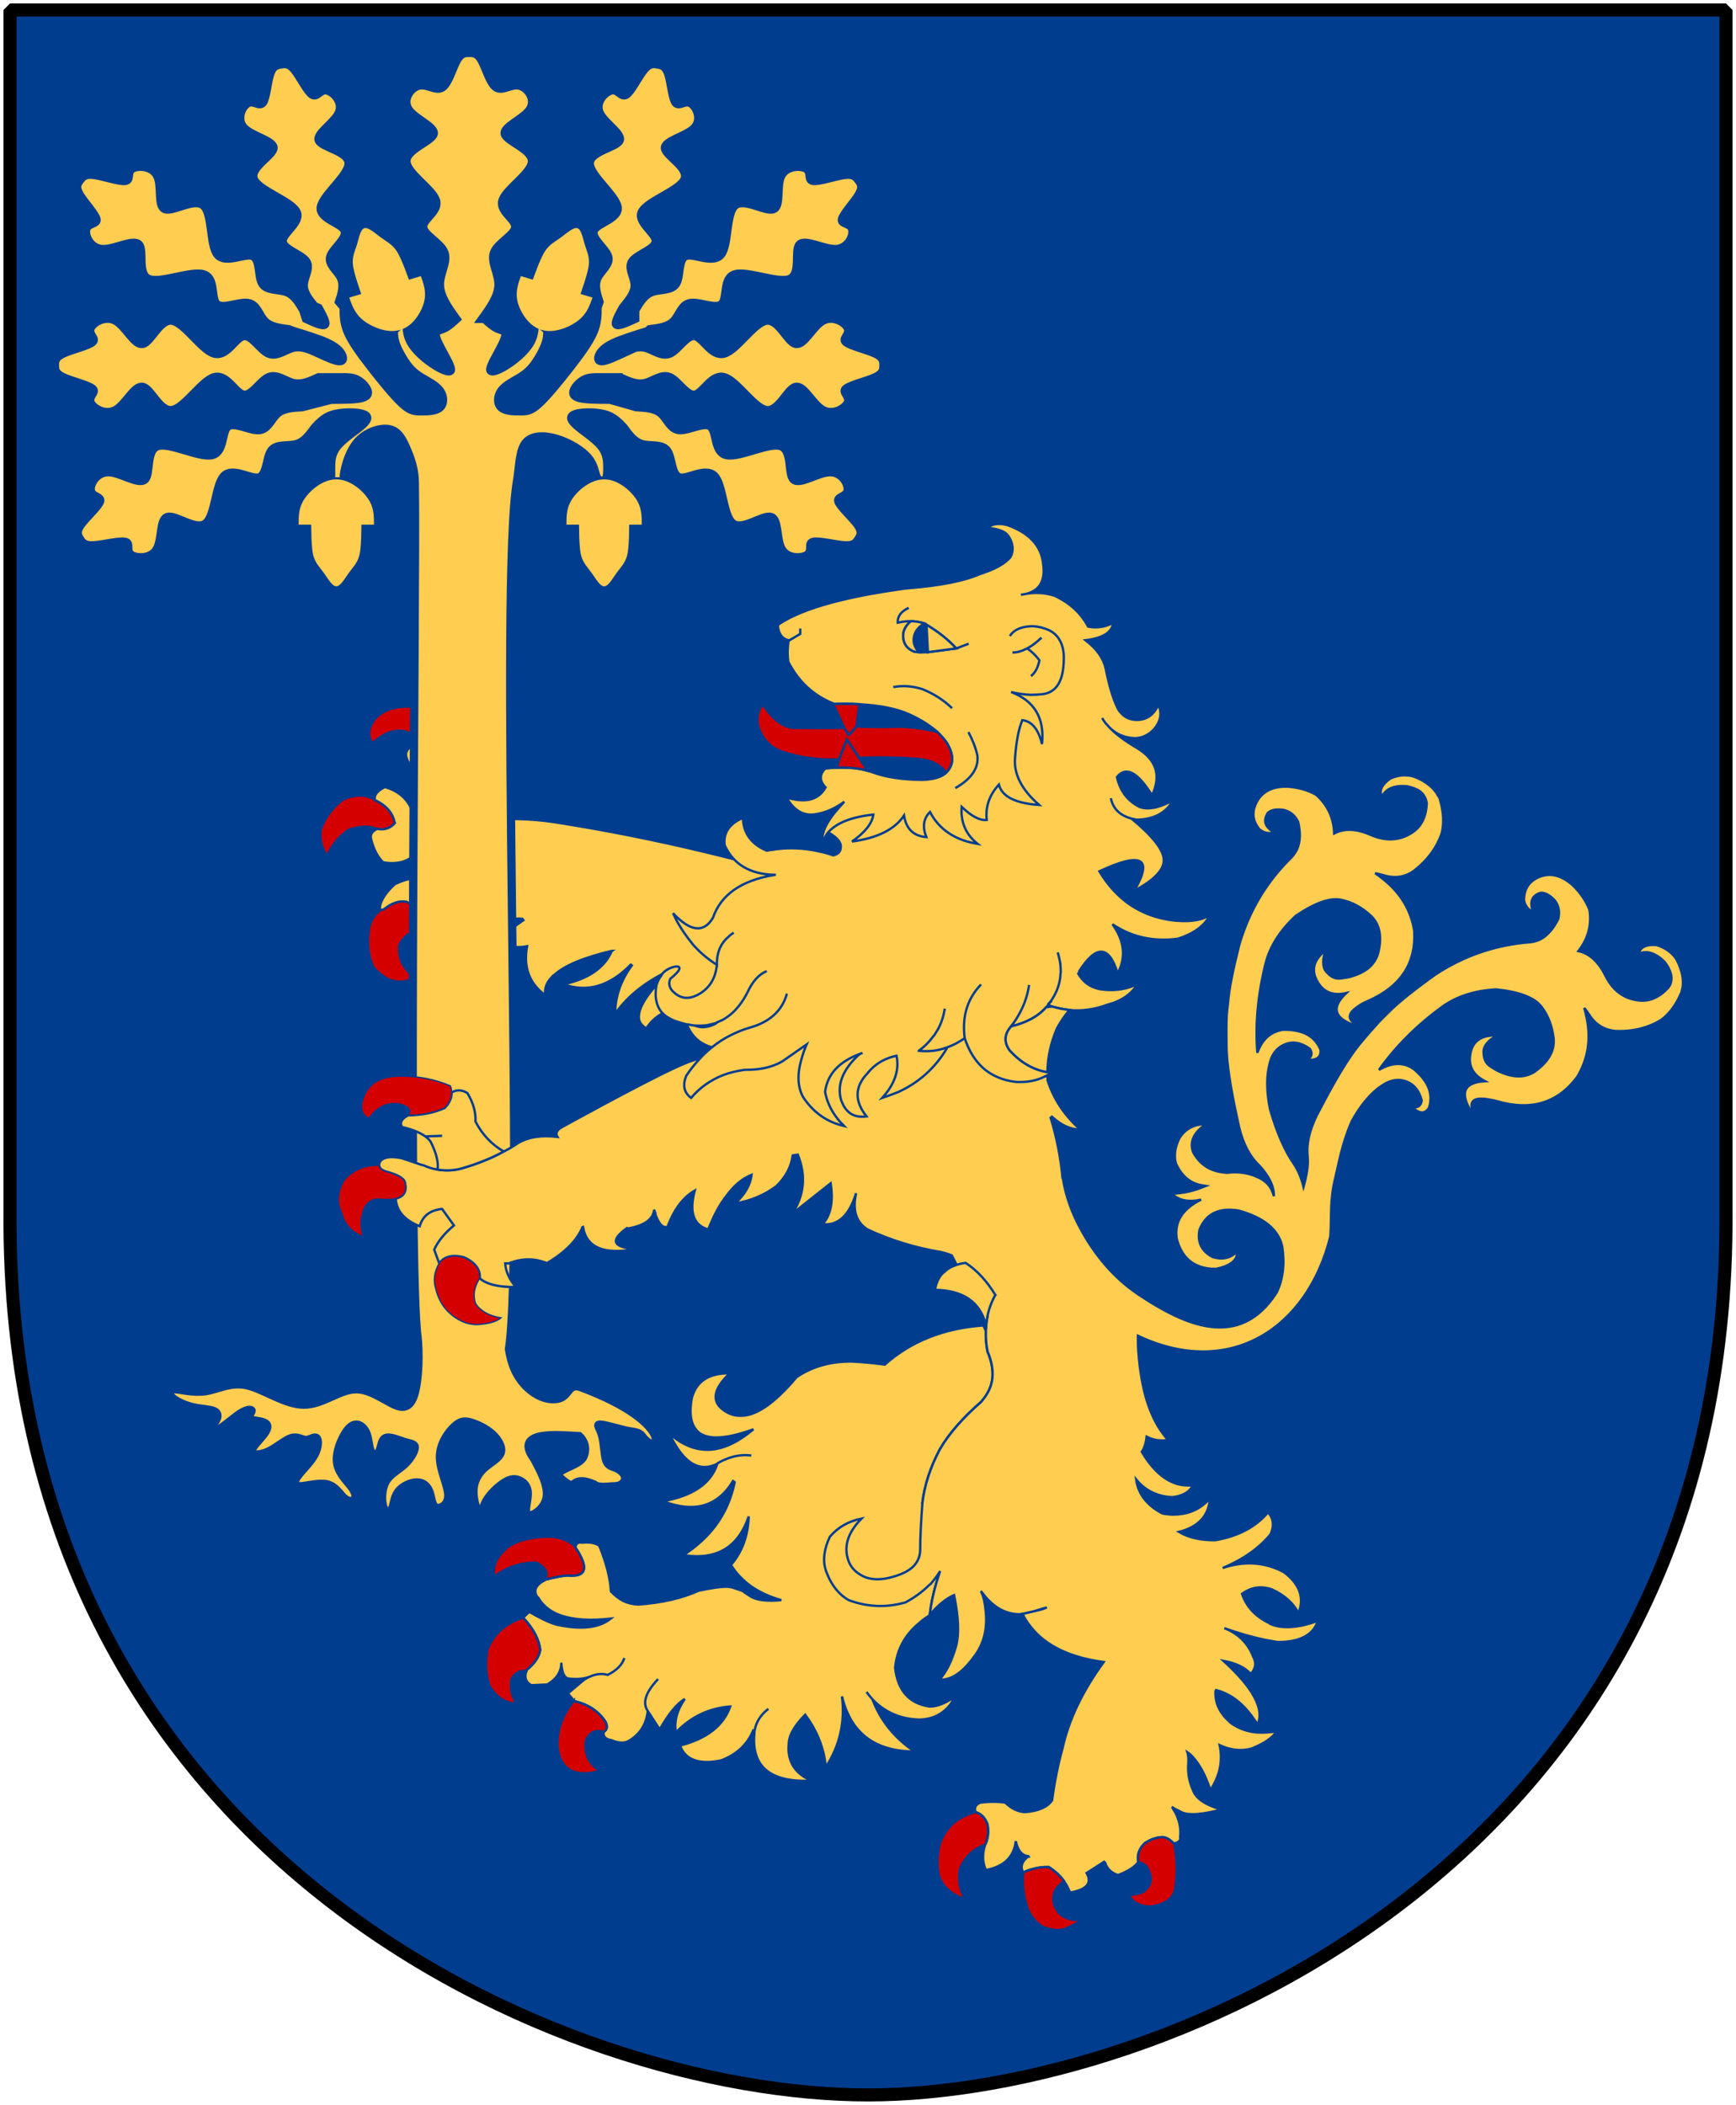 <?xml version="1.0" encoding="UTF-8" standalone="no"?>
<!-- Created with Inkscape (http://www.inkscape.org/) -->
<svg
   xmlns:dc="http://purl.org/dc/elements/1.1/"
   xmlns:cc="http://web.resource.org/cc/"
   xmlns:rdf="http://www.w3.org/1999/02/22-rdf-syntax-ns#"
   xmlns:svg="http://www.w3.org/2000/svg"
   xmlns="http://www.w3.org/2000/svg"
   xmlns:xlink="http://www.w3.org/1999/xlink"
   version="1.0"
   width="251"
   height="304.2"
   id="svg4166">
  <defs
     id="defs4168" />
  <path
     d="M 249.551,1.44 L 125.5,1.44 L 1.45,1.44 L 1.45,174.936 C 0.682,268.657 81.739,302.756 125.5,302.756 C 168.494,302.756 250.318,268.657 249.551,174.936 L 249.551,1.44 z "
     style="color:#000000;fill:#003d8f;fill-opacity:1;fill-rule:nonzero;stroke:none;stroke-width:1.888;stroke-linecap:round;stroke-linejoin:bevel;marker:none;marker-start:none;marker-mid:none;marker-end:none;stroke-miterlimit:4;stroke-dashoffset:0;stroke-opacity:1;visibility:visible;display:block"
     id="Shield" />
  <path
     d="M 249.551,1.44 L 125.5,1.44 L 1.45,1.44 L 1.45,174.936 C 0.682,268.657 81.739,302.756 125.5,302.756 C 168.494,302.756 250.318,268.657 249.551,174.936 L 249.551,1.44 z "
     style="color:#000000;fill:none;fill-opacity:0;fill-rule:nonzero;stroke:#000000;stroke-width:1.888;stroke-linecap:round;stroke-linejoin:bevel;marker:none;marker-start:none;marker-mid:none;marker-end:none;stroke-miterlimit:4;stroke-dashoffset:0;stroke-opacity:1;visibility:visible;display:block"
     id="Frame" />
  <g
     transform="matrix(0.933,0,0,0.933,-7.137,59.718)"
     id="g2519">
    <g
       transform="matrix(0.363,0,0,0.363,266.986,10.2)"
       style="fill:#ffcd50;stroke:#003d8f;stroke-width:1"
       id="Tass">
      <g
         style="fill:#d40000"
         id="g3099">
        <path
           d="M -532.966,98.173 C -533.2,98.084 -533.361,98.072 -533.435,97.995 C -543.004,96.27 -549.895,97.801 -554.269,102.576 C -556.906,106.206 -557.317,109.51 -555.417,112.423 C -551.127,108.493 -546.814,106.765 -542.639,107.226 C -538.874,107.727 -536.377,109.55 -535.311,112.683 C -535.223,112.619 -534.974,112.567 -534.726,112.515 C -530.968,114.718 -526.706,115.115 -521.776,113.718 C -519.764,111.459 -519.465,109.282 -520.806,107.264 C -521.337,106.088 -521.957,104.976 -522.751,103.993 C -524.914,101.272 -528.377,99.375 -532.966,98.173 z "
           style="stroke-width:0.535"
           id="path3437" />
        <path
           d="M -568.032,137.076 C -572.164,140.237 -575.34,144.394 -577.224,149.43 C -577.839,153.144 -577.064,156.751 -574.912,160.393 C -572.835,155.868 -569.789,152.198 -565.612,149.395 C -560.581,147.793 -556.51,147.679 -553.253,149.205 C -553.092,149.218 -552.858,149.306 -552.784,149.383 C -549.898,149.746 -547.617,148.856 -545.868,146.79 L -545.941,146.713 C -546.734,142.466 -549.499,139.274 -554.385,136.984 L -554.311,137.061 C -554.546,136.972 -554.619,136.895 -554.766,136.742 C -558.947,134.719 -563.34,134.809 -568.032,137.076 z "
           style="stroke-width:0.535"
           id="path3439" />
        <path
           d="M -552.066,183.571 L -551.975,184.288 C -554.151,185.754 -555.592,187.985 -556.431,190.689 C -557.679,197.477 -557.129,203.338 -554.781,208.272 C -552.282,210.876 -550.02,212.61 -547.835,213.487 C -544.228,214.756 -540.788,214.451 -537.749,212.484 C -542.756,208.978 -544.81,204.351 -544.158,198.653 C -541.977,194.703 -539.612,192.968 -536.841,193.677 C -534.025,187.435 -535.287,183.009 -540.788,180.389 C -543.895,179.796 -547.083,180.83 -550.44,183.554 C -551.288,183.915 -551.859,183.942 -552.066,183.571 z "
           style="stroke-width:0.535"
           id="path3441" />
      </g>
      <path
         d="M -552.267,132.714 C -554.013,134.044 -554.725,135.423 -554.379,136.833 C -554.379,136.833 -554.281,136.925 -554.369,136.989 C -549.484,139.279 -546.722,142.457 -545.93,146.704 L -545.861,146.776 C -547.61,148.842 -549.906,149.735 -552.793,149.373 C -552.866,149.296 -553.071,149.218 -553.232,149.206 C -555.601,150.16 -556.523,151.718 -555.988,153.674 C -554.947,157.87 -553.324,161.125 -550.884,163.512 C -548.891,163.877 -547.11,164.022 -545.383,163.799 C -543.011,163.626 -540.885,162.857 -538.971,161.584 C -536.489,163.548 -535.969,166.413 -537.344,170.424 C -539.863,170.444 -542.736,171.369 -545.805,172.837 C -548.928,175.65 -550.869,178.264 -551.869,180.956 C -552.245,182.275 -552.423,183.197 -552.056,183.58 C -551.849,183.951 -551.302,183.908 -550.454,183.547 C -547.097,180.824 -543.909,179.79 -540.802,180.383 C -535.3,183.003 -534.039,187.437 -536.856,193.68 C -536.098,196.647 -534.298,198.337 -531.587,198.828 C -527.986,198.536 -525.303,197.628 -523.508,195.92 C -523.246,191.682 -524.005,188.054 -525.495,185.101 C -521.608,186.818 -519.255,189.269 -518.511,192.377 C -513.098,191.017 -510.059,188.127 -509.388,183.85 C -509.46,187.818 -508.535,191.299 -506.4,194.301 C -506.035,193.903 -505.662,193.515 -505.224,193.194 C -500.496,188.943 -495.923,187.155 -491.426,187.641 L -491.002,188.227 L -502.091,196.117 C -498.755,199.281 -494.562,200.374 -489.426,199.347 C -491.046,208.236 -488.512,215.26 -481.625,220.257 C -482.089,217.596 -481.192,214.964 -479.019,212.717 C -478.829,212.448 -478.546,212.256 -478.445,212.051 C -478.269,211.923 -478.1,211.798 -477.924,211.67 C -477.924,211.67 -477.82,211.593 -477.733,211.529 C -473.355,207.535 -465.156,204.139 -453.35,201.352 L -453.171,201.344 L -453.281,201.424 C -456.343,208.499 -463.118,213.223 -473.827,215.598 C -463.636,219.216 -454.114,216.391 -445.159,207.212 L -444.709,207.535 C -449.225,213.718 -451.659,220.349 -451.807,227.505 C -451.821,227.646 -451.86,227.78 -451.874,227.921 L -451.723,227.933 C -451.548,227.804 -451.524,227.664 -451.436,227.6 L -451.354,227.54 C -445.979,220.074 -438.135,214.083 -427.917,209.329 C -436.452,217.547 -441.005,223.856 -441.617,228.351 C -442.046,231.015 -441.007,233.001 -438.468,234.402 C -432.88,225.604 -422.926,224.588 -408.262,222.445 L -408.275,222.577 L -407.924,223.38 C -417.567,228.887 -421.601,229.101 -419.946,232.847 C -418.909,232.216 -417.983,229.128 -416.96,228.638 C -409.419,224.673 -402.131,225.13 -395.146,225.097 C -398.348,230.316 -403.374,227.897 -413.018,229.359 C -407.047,232.158 -402.118,238.53 -395.549,236.975 C -380.813,229.727 -373.452,228.189 -378.173,218.234 L -373.906,184.022 C -349.354,173.038 -389.001,169.101 -397.968,163.054 C -403.026,161.674 -408.264,160.435 -413.336,159.196 C -434.105,154.201 -455.584,149.866 -477.885,146.386 C -487.643,144.931 -497.737,144.651 -508.218,145.552 C -508.379,145.54 -508.561,145.526 -508.722,145.514 C -512.297,148.789 -517.228,150.048 -523.483,149.286 C -527.735,147.967 -531.532,146.315 -534.953,143.996 C -536.172,143.193 -537.407,142.402 -538.523,141.394 C -540.534,136.344 -544.47,132.983 -550.158,131.412 C -550.972,131.847 -551.685,132.271 -552.267,132.714 z "
         id="path3435" />
      <path
         d="M -512.569,105.268 C -513.808,103.044 -516.024,101.669 -519.131,101.076 L -522.751,103.993 C -521.957,104.976 -521.337,106.088 -520.806,107.264 C -519.465,109.282 -519.764,111.459 -521.776,113.718 C -526.706,115.115 -530.968,114.718 -534.726,112.515 C -534.974,112.567 -535.223,112.619 -535.311,112.683 C -539.816,113.9 -541.639,115.889 -540.94,118.639 C -539.723,122.706 -536.605,126.422 -531.612,130.068 C -530.036,136.22 -531.072,140.896 -534.867,143.941 L -534.955,144.005 C -531.534,146.325 -527.72,147.965 -523.469,149.283 C -517.213,150.046 -512.298,148.789 -508.723,145.515 C -508.562,145.527 -508.4,145.539 -508.239,145.551 L -508.449,144.4 C -509.098,135.48 -510.655,126.703 -513.12,118.07 C -514.13,114.374 -514.029,110.124 -512.569,105.268 z "
         id="path3423" />
    </g>
    <g
       transform="matrix(0.642,0,0,0.591,-0.208,-74.913)"
       id="Ek">
      <path
         d="M 95.197,144.526 C 95.197,143.515 95.197,142.505 95.702,140.485 C 96.207,138.465 97.217,135.435 99.237,133.414 C 101.258,131.394 104.288,130.384 106.308,130.889 C 108.328,131.394 109.338,133.414 110.348,135.94 C 111.359,138.465 112.369,141.495 112.369,145.031 C 112.789,172.207 110.669,339.956 112.874,367.503 C 113.379,371.543 113.379,376.594 112.874,380.634 C 112.369,384.674 111.359,387.705 108.833,387.2 C 106.308,386.695 102.268,382.654 98.227,382.654 C 94.187,382.654 90.146,386.695 85.601,386.695 C 81.056,386.695 76.005,382.654 71.965,381.644 C 67.924,380.634 64.894,382.654 61.864,383.159 C 58.833,383.664 55.803,382.654 54.288,382.654 C 52.773,382.654 52.773,383.664 53.783,384.674 C 54.793,385.685 56.813,386.695 58.833,387.2 C 60.854,387.705 62.874,387.705 63.884,388.21 C 64.894,388.715 64.894,389.725 64.389,390.735 C 63.884,391.745 62.874,392.755 62.874,393.26 C 62.874,393.765 63.884,393.765 65.399,392.755 C 66.914,391.745 68.934,389.725 70.449,388.715 C 71.965,387.705 72.975,387.705 72.975,388.21 C 72.975,388.715 71.965,389.725 72.47,390.23 C 72.975,390.735 74.995,390.735 76.005,391.24 C 77.015,391.745 77.015,392.755 76.005,394.27 C 74.995,395.786 72.975,397.806 72.975,398.816 C 72.975,399.826 74.995,399.826 77.015,398.816 C 79.035,397.806 81.056,395.786 82.571,395.28 C 84.086,394.775 85.096,395.786 86.106,395.786 C 87.116,395.786 88.126,394.775 88.631,395.28 C 89.136,395.786 89.136,397.806 88.126,399.826 C 87.116,401.846 85.096,403.866 84.086,405.381 C 83.076,406.897 83.076,407.907 84.591,407.907 C 86.106,407.907 89.136,406.897 91.157,407.402 C 93.177,407.907 94.187,409.927 95.197,410.937 C 96.207,411.947 97.217,411.947 97.722,411.442 C 98.227,410.937 98.227,409.927 97.217,408.412 C 96.207,406.897 94.187,404.876 93.682,402.351 C 93.177,399.826 94.187,396.796 95.197,394.775 C 96.207,392.755 97.217,391.745 98.227,391.745 C 99.237,391.745 100.247,392.755 100.753,394.27 C 101.258,395.786 101.258,397.806 101.763,398.816 C 102.268,399.826 103.278,399.826 103.783,398.816 C 104.288,397.806 104.288,395.786 105.298,395.28 C 106.308,394.775 108.328,395.786 109.843,396.291 C 111.359,396.796 112.369,396.796 112.369,397.806 C 112.369,398.816 111.359,400.836 109.843,402.351 C 108.328,403.866 106.308,404.876 105.298,406.897 C 104.288,408.917 104.288,411.947 104.793,413.462 C 105.298,414.977 106.308,414.977 106.813,413.967 C 107.318,412.957 107.318,410.937 108.328,409.422 C 109.338,407.907 111.359,406.897 112.874,406.897 C 114.389,406.897 115.399,407.907 115.904,409.422 C 116.409,410.937 116.409,412.957 117.419,413.462 C 118.429,413.967 120.449,412.957 120.449,410.432 C 120.449,407.907 118.429,403.866 118.429,400.331 C 118.429,396.796 120.449,393.765 121.965,392.25 C 123.48,390.735 124.49,390.735 126.005,391.24 C 127.52,391.745 129.54,392.755 131.056,394.27 C 132.571,395.786 133.581,397.806 133.076,399.321 C 132.571,400.836 130.55,401.846 129.035,403.361 C 127.52,404.876 126.51,406.897 126.51,409.422 C 126.51,411.947 127.52,414.977 128.025,415.483 C 128.53,415.988 128.53,413.967 129.54,411.947 C 130.55,409.927 132.571,407.907 134.086,406.897 C 135.601,405.887 136.611,405.887 137.621,406.392 C 138.631,406.897 139.641,407.907 139.641,409.927 C 139.641,411.947 138.631,414.977 139.641,415.483 C 140.652,415.988 143.682,413.967 144.187,410.937 C 144.692,407.907 142.672,403.866 141.157,400.836 C 135.969,393.052 147.291,394.537 152.036,394.775 C 153.046,395.786 154.056,397.806 153.046,400.331 C 152.036,402.856 145.446,403.763 147.386,405.669 C 152.138,410.34 149.261,404.587 155.571,407.402 C 156.721,408.51 159.106,407.907 160.621,407.907 C 162.137,407.907 163.147,406.897 163.147,405.887 C 163.147,404.876 162.137,403.866 161.127,403.361 C 160.116,402.856 159.106,402.856 158.601,401.341 C 158.096,399.826 158.096,396.796 157.591,394.775 C 157.086,392.755 156.076,391.745 157.086,391.745 C 158.096,391.745 161.127,392.755 163.147,393.26 C 165.167,393.765 166.372,393.575 167.187,394.775 C 171.466,401.079 175.782,391.579 152.541,382.149 C 149.2,380.794 149.742,384.674 146.712,385.179 C 143.682,385.685 140.652,383.664 138.631,381.139 C 136.611,378.614 135.601,375.584 135.096,372.048 C 138.884,345.01 132.59,170.552 137.116,144.021 C 137.621,140.485 137.621,136.445 139.136,134.425 C 140.652,132.404 143.682,132.404 146.712,133.414 C 149.742,134.425 152.773,136.445 154.288,138.465 C 155.803,140.485 155.803,142.505 156.308,143.515 C 156.813,144.526 157.823,144.526 158.328,144.021 C 158.833,143.515 158.833,142.505 158.833,140.99 C 158.833,139.475 158.833,137.455 157.318,135.435 C 155.803,133.414 152.773,131.394 151.258,129.879 C 149.742,128.364 149.742,127.354 151.258,126.849 C 152.773,126.344 155.803,126.344 157.823,126.849 C 159.843,127.354 160.854,128.364 161.864,129.374 L 162.806,130.451 C 164.063,132.337 165.321,134.223 167.318,134.795 C 169.316,135.367 172.055,134.627 173.289,136.512 C 174.524,138.398 174.254,142.909 176.263,143.493 C 178.272,144.077 182.56,140.732 184.681,143.123 C 186.802,145.513 186.757,153.639 189.125,155.58 C 191.493,157.522 196.274,153.28 198.283,153.852 C 200.292,154.425 199.529,159.812 200.966,162.393 C 202.402,164.974 206.039,164.75 207.228,163.695 C 208.418,162.64 207.161,160.755 208.53,160.384 C 209.9,160.014 213.895,161.159 216.151,161.293 C 218.407,161.428 218.923,160.553 219.439,159.677 C 219.956,158.802 220.472,157.926 219.226,156.041 C 217.98,154.155 214.972,151.26 214.602,149.879 C 214.232,148.499 216.499,148.633 216.824,147.073 C 217.15,145.513 215.534,142.259 212.582,142.303 C 209.63,142.348 205.343,145.693 203.839,144.245 C 202.335,142.797 203.614,136.557 200.741,135.479 C 197.868,134.402 190.842,138.488 187.711,137.848 C 184.58,137.208 185.343,131.843 183.839,130.395 C 182.335,128.947 178.564,131.417 176.319,131.282 C 174.075,131.147 173.356,128.409 171.864,126.972 C 170.371,125.536 168.104,125.401 165.837,125.266 L 159.507,123.313 C 156.476,123.313 153.446,123.313 151.931,122.808 C 150.416,122.303 150.416,121.293 150.921,120.283 C 151.426,119.273 152.436,118.263 153.446,117.758 C 154.456,117.253 155.466,117.253 156.981,117.253 C 158.497,117.253 160.517,117.253 162.537,117.253 L 161.864,117.253 C 163.884,118.263 165.904,119.273 167.924,118.768 C 169.944,118.263 171.965,116.243 173.985,117.253 C 176.005,118.263 178.025,122.303 180.045,121.798 C 182.066,121.293 184.086,116.243 187.116,117.253 C 190.146,118.263 194.187,125.334 197.217,125.839 C 200.247,126.344 202.268,120.283 204.288,119.778 C 206.308,119.273 208.328,124.324 210.854,125.839 C 213.379,127.354 216.409,125.334 216.914,123.819 C 217.419,122.303 215.399,121.293 216.409,120.283 C 217.419,119.273 221.46,118.263 223.48,117.253 C 225.5,116.243 225.5,115.233 225.5,114.223 C 225.5,113.212 225.5,112.202 223.48,111.192 C 221.46,110.182 217.419,109.172 216.409,108.162 C 215.399,107.152 217.419,106.142 216.914,104.627 C 216.409,103.111 213.379,101.091 210.854,102.606 C 208.328,104.122 206.308,109.172 204.288,108.667 C 202.268,108.162 200.247,102.101 197.217,102.606 C 194.187,103.111 190.146,110.182 187.116,111.192 C 184.086,112.202 182.066,107.152 180.045,106.647 C 178.025,106.142 176.005,110.182 173.985,111.192 C 171.965,112.202 169.944,110.182 167.924,109.677 C 165.904,109.172 163.884,110.182 161.864,111.192 L 162.537,111.192 C 160.517,112.202 158.497,113.212 157.487,113.212 C 156.476,113.212 156.476,112.202 156.981,111.192 C 157.487,110.182 158.497,109.172 160.517,108.162 C 162.537,107.152 165.567,106.142 168.598,105.132 L 169.069,104.66 C 171.314,104.346 173.558,104.032 174.916,102.472 C 176.274,100.912 176.746,98.106 178.968,97.769 C 181.19,97.432 185.163,99.565 186.533,97.994 C 187.902,96.422 186.667,91.147 189.731,90.238 C 192.795,89.329 200.158,92.786 202.93,91.462 C 205.702,90.137 203.884,84.032 205.253,82.461 C 206.622,80.889 211.179,83.852 214.12,83.639 C 217.06,83.426 218.385,80.036 217.924,78.51 C 217.464,76.983 215.22,77.32 215.466,75.917 C 215.713,74.514 218.452,71.372 219.529,69.385 C 220.607,67.399 220.023,66.568 219.439,65.738 C 218.856,64.907 218.272,64.077 216.039,64.402 C 213.805,64.728 209.922,66.209 208.519,65.962 C 207.116,65.715 208.194,63.74 206.914,62.797 C 205.635,61.855 201.998,61.944 200.797,64.638 C 199.597,67.331 200.831,72.629 198.878,73.37 C 196.925,74.11 191.785,70.294 189.597,72.438 C 187.408,74.582 188.171,82.685 186.263,85.255 C 184.355,87.825 179.776,84.862 177.823,85.614 C 175.87,86.366 176.544,90.833 175.477,92.82 C 174.411,94.806 171.605,94.312 169.664,95.064 C 167.722,95.816 166.645,97.814 165.567,99.812 L 165.567,102.101 C 163.547,103.111 161.527,104.122 161.022,103.616 C 160.517,103.111 161.527,101.091 162.537,99.071 L 162.874,98.6 C 164.221,96.804 165.567,95.008 165.422,92.932 C 165.275,90.856 163.637,88.499 164.984,86.68 C 166.331,84.862 170.663,83.583 170.517,81.506 C 170.371,79.43 165.747,76.557 167.273,73.751 C 168.8,70.945 176.476,68.207 177.498,65.311 C 178.519,62.415 172.885,59.363 172.739,57.287 C 172.593,55.21 177.935,54.11 179.866,51.888 C 181.796,49.666 180.315,46.321 178.901,45.558 C 177.487,44.795 176.14,46.613 175.321,45.446 C 174.501,44.279 174.209,40.126 173.57,37.96 C 172.93,35.794 171.942,35.614 170.955,35.435 C 169.967,35.255 168.979,35.075 167.632,36.894 C 166.286,38.712 164.58,42.528 163.401,43.347 C 162.223,44.166 161.572,41.989 159.989,42.225 C 158.407,42.461 155.893,45.109 156.948,47.859 C 158.003,50.609 162.627,53.459 161.785,55.356 C 160.943,57.253 154.636,58.196 154.613,61.271 C 154.591,64.346 160.854,69.554 161.325,72.707 C 161.796,75.861 156.476,76.961 155.624,78.858 C 154.77,80.755 158.385,83.448 159.024,85.614 C 159.664,87.78 157.329,89.419 156.488,91.327 C 155.646,93.235 156.297,95.412 156.948,97.59 L 156.476,99.071 C 156.476,101.091 156.476,103.111 155.466,105.637 C 154.456,108.162 152.436,111.192 149.911,114.728 C 147.386,118.263 144.355,122.303 142.335,124.324 C 140.315,126.344 139.305,126.344 137.79,126.344 C 136.274,126.344 134.254,126.344 133.244,125.334 C 132.234,124.324 132.234,122.303 133.244,120.788 C 134.254,119.273 136.274,118.263 137.79,117.253 C 139.305,116.243 140.315,115.233 141.325,113.717 C 142.335,112.202 143.345,110.182 143.85,108.667 C 144.355,107.152 144.355,106.142 144.355,105.132 L 141.325,102.101 C 141.325,104.122 141.325,106.142 140.315,108.162 C 139.305,110.182 137.285,112.202 135.264,113.717 C 133.244,115.233 131.224,116.243 130.719,115.738 C 130.214,115.233 131.224,113.212 132.234,111.192 C 133.244,109.172 134.254,107.152 134.254,106.142 C 134.254,105.132 133.244,105.132 132.234,104.627 C 131.224,104.122 130.214,103.111 129.204,102.101 L 128.53,102.101 C 130.55,99.071 132.571,96.041 132.571,93.01 C 132.571,89.98 130.55,86.95 131.561,84.425 C 132.571,81.899 136.611,79.879 136.611,77.859 C 136.611,75.839 132.571,73.819 133.581,70.788 C 134.591,67.758 140.652,63.717 140.652,60.687 C 140.652,57.657 134.591,55.637 134.086,53.616 C 133.581,51.596 138.631,49.576 140.146,47.051 C 141.662,44.526 139.641,41.495 137.621,40.99 C 135.601,40.485 133.581,42.505 132.066,41.495 C 130.55,40.485 129.54,36.445 128.53,34.425 C 127.52,32.404 126.51,32.404 125.5,32.404 C 124.49,32.404 123.48,32.404 122.47,34.425 C 121.46,36.445 120.449,40.485 118.934,41.495 C 117.419,42.505 115.399,40.485 113.379,40.99 C 111.359,41.495 109.338,44.526 110.854,47.051 C 112.369,49.576 117.419,51.596 116.914,53.616 C 116.409,55.637 110.348,57.657 110.348,60.687 C 110.348,63.717 116.409,67.758 117.419,70.788 C 118.429,73.819 114.389,75.839 114.389,77.859 C 114.389,79.879 118.429,81.899 119.439,84.425 C 120.449,86.95 118.429,89.98 118.429,93.01 C 118.429,96.041 120.449,99.071 122.47,102.101 L 122.47,102.101 C 121.46,103.111 120.449,104.122 119.439,104.627 C 118.429,105.132 117.419,105.132 117.419,106.142 C 117.419,107.152 118.429,109.172 119.439,111.192 C 120.449,113.212 121.46,115.233 120.955,115.738 C 120.449,116.243 118.429,115.233 116.409,113.717 C 114.389,112.202 112.369,110.182 111.359,108.162 C 110.348,106.142 110.348,104.122 110.348,102.101 L 107.318,105.132 C 107.318,106.142 107.318,107.152 107.823,108.667 C 108.328,110.182 109.338,112.202 110.348,113.717 C 111.359,115.233 112.369,116.243 113.884,117.253 C 115.399,118.263 117.419,119.273 118.429,120.788 C 119.439,122.303 119.439,124.324 118.429,125.334 C 117.419,126.344 115.399,126.344 113.884,126.344 C 112.369,126.344 111.359,126.344 109.338,124.324 C 107.318,122.303 104.288,118.263 101.763,114.728 C 99.237,111.192 97.217,108.162 96.207,105.637 C 95.197,103.111 95.197,101.091 95.197,99.071 L 94.052,97.59 C 94.703,95.412 95.354,93.235 94.512,91.327 C 93.671,89.419 91.336,87.78 91.976,85.614 C 92.615,83.448 96.23,80.755 95.376,78.858 C 94.524,76.961 89.204,75.861 89.675,72.707 C 90.146,69.554 96.409,64.346 96.387,61.271 C 96.364,58.196 90.057,57.253 89.215,55.356 C 88.373,53.459 92.997,50.609 94.052,47.859 C 95.107,45.109 92.593,42.461 91.011,42.225 C 89.428,41.989 88.777,44.166 87.599,43.347 C 86.42,42.528 84.714,38.712 83.368,36.894 C 82.021,35.075 81.033,35.255 80.045,35.435 C 79.058,35.614 78.07,35.794 77.43,37.96 C 76.791,40.126 76.499,44.279 75.679,45.446 C 74.86,46.613 73.513,44.795 72.099,45.558 C 70.685,46.321 69.204,49.666 71.134,51.888 C 73.065,54.11 78.407,55.21 78.261,57.287 C 78.115,59.363 72.481,62.415 73.502,65.311 C 74.524,68.207 82.2,70.945 83.727,73.751 C 85.253,76.557 80.629,79.43 80.483,81.506 C 80.337,83.583 84.669,84.862 86.016,86.68 C 87.363,88.499 85.725,90.856 85.578,92.932 C 85.433,95.008 86.779,96.804 88.126,98.6 L 89.136,99.071 C 90.146,101.091 91.157,103.111 90.652,103.616 C 90.146,104.122 88.126,103.111 86.106,102.101 L 85.433,99.812 C 84.355,97.814 83.278,95.816 81.336,95.064 C 79.395,94.312 76.589,94.806 75.523,92.82 C 74.456,90.833 75.13,86.366 73.177,85.614 C 71.224,84.862 66.645,87.825 64.737,85.255 C 62.829,82.685 63.592,74.582 61.403,72.438 C 59.215,70.294 54.075,74.11 52.122,73.37 C 50.169,72.629 51.403,67.331 50.203,64.638 C 49.002,61.944 45.365,61.855 44.086,62.797 C 42.806,63.74 43.884,65.715 42.481,65.962 C 41.078,66.209 37.195,64.728 34.961,64.402 C 32.728,64.077 32.144,64.907 31.561,65.738 C 30.977,66.568 30.393,67.399 31.471,69.385 C 32.548,71.372 35.287,74.514 35.534,75.917 C 35.78,77.32 33.536,76.983 33.076,78.51 C 32.615,80.036 33.94,83.426 36.88,83.639 C 39.821,83.852 44.378,80.889 45.747,82.461 C 47.116,84.032 45.298,90.137 48.07,91.462 C 50.842,92.786 58.205,89.329 61.269,90.238 C 64.333,91.147 63.098,96.422 64.467,97.994 C 65.837,99.565 69.81,97.432 72.032,97.769 C 74.254,98.106 74.726,100.912 76.083,102.472 C 77.442,104.032 79.686,104.346 81.931,104.66 L 83.076,105.132 C 86.106,106.142 89.136,107.152 91.157,108.162 C 93.177,109.172 94.187,110.182 94.692,111.192 C 95.197,112.202 95.197,113.212 94.187,113.212 C 93.177,113.212 91.157,112.202 89.136,111.192 L 89.136,111.192 C 87.116,110.182 85.096,109.172 83.076,109.677 C 81.056,110.182 79.035,112.202 77.015,111.192 C 74.995,110.182 72.975,106.142 70.955,106.647 C 68.934,107.152 66.914,112.202 63.884,111.192 C 60.854,110.182 56.813,103.111 53.783,102.606 C 50.753,102.101 48.732,108.162 46.712,108.667 C 44.692,109.172 42.672,104.122 40.146,102.606 C 37.621,101.091 34.591,103.111 34.086,104.627 C 33.581,106.142 35.601,107.152 34.591,108.162 C 33.581,109.172 29.54,110.182 27.52,111.192 C 25.5,112.202 25.5,113.212 25.5,114.223 C 25.5,115.233 25.5,116.243 27.52,117.253 C 29.54,118.263 33.581,119.273 34.591,120.283 C 35.601,121.293 33.581,122.303 34.086,123.819 C 34.591,125.334 37.621,127.354 40.146,125.839 C 42.672,124.324 44.692,119.273 46.712,119.778 C 48.732,120.283 50.753,126.344 53.783,125.839 C 56.813,125.334 60.854,118.263 63.884,117.253 C 66.914,116.243 68.934,121.293 70.955,121.798 C 72.975,122.303 74.995,118.263 77.015,117.253 C 79.035,116.243 81.056,118.263 83.076,118.768 C 85.096,119.273 87.116,118.263 89.136,117.253 L 89.136,117.253 C 91.157,117.253 93.177,117.253 94.692,117.253 C 96.207,117.253 97.217,117.253 98.227,117.758 C 99.237,118.263 100.247,119.273 100.753,120.283 C 101.258,121.293 101.258,122.303 99.742,122.808 C 98.227,123.313 95.197,123.313 92.167,123.313 L 85.163,125.266 C 82.896,125.401 80.629,125.536 79.136,126.972 C 77.644,128.409 76.925,131.147 74.681,131.282 C 72.436,131.417 68.665,128.947 67.161,130.395 C 65.657,131.843 66.42,137.208 63.289,137.848 C 60.158,138.488 53.132,134.402 50.259,135.479 C 47.386,136.557 48.665,142.797 47.161,144.245 C 45.657,145.693 41.37,142.348 38.418,142.303 C 35.466,142.259 33.85,145.513 34.176,147.073 C 34.501,148.633 36.768,148.499 36.398,149.879 C 36.028,151.26 33.02,154.155 31.774,156.041 C 30.528,157.926 31.044,158.802 31.561,159.677 C 32.077,160.553 32.593,161.428 34.849,161.293 C 37.105,161.159 41.1,160.014 42.47,160.384 C 43.839,160.755 42.582,162.64 43.772,163.695 C 44.961,164.75 48.598,164.974 50.034,162.393 C 51.471,159.812 50.708,154.425 52.716,153.852 C 54.726,153.28 59.507,157.522 61.875,155.58 C 64.243,153.639 64.198,145.513 66.319,143.123 C 68.44,140.732 72.728,144.077 74.737,143.493 C 76.746,142.909 76.476,138.398 77.711,136.512 C 78.945,134.627 81.684,135.367 83.682,134.795 C 85.679,134.223 86.937,132.337 88.194,130.451 L 89.136,129.374 C 90.146,128.364 91.157,127.354 93.177,126.849 C 95.197,126.344 98.227,126.344 99.742,126.849 C 101.258,127.354 101.258,128.364 99.742,129.879 C 98.227,131.394 95.197,133.414 93.682,135.435 C 92.167,137.455 92.167,139.475 92.167,140.99 C 92.167,142.505 92.167,143.515 92.167,144.526 L 95.197,144.526 z "
         style="fill:#ffcd50;fill-opacity:1;fill-rule:evenodd;stroke:#003d8f;stroke-width:2;stroke-linecap:butt;stroke-linejoin:miter;stroke-miterlimit:10;stroke-opacity:1"
         id="Trunk" />
      <use
         transform="translate(64.646,1.8359e-5)"
         style="stroke:none"
         id="Ollon2"
         x="0"
         y="0"
         width="251"
         height="304.2"
         xlink:href="#Ollon" />
      <use
         transform="matrix(0.951,-0.309,-0.309,-0.951,64.538,270.819)"
         style="stroke:none"
         id="Ollon3"
         x="0"
         y="0"
         width="251"
         height="304.2"
         xlink:href="#Ollon" />
      <use
         transform="matrix(-1,0,0,1,251.795,0)"
         style="stroke:none"
         id="Ollon4"
         x="0"
         y="0"
         width="251"
         height="304.2"
         xlink:href="#Ollon3" />
      <g
         transform="matrix(0.505,0,0,0.505,24.995,100.034)"
         style="stroke:none"
         id="Ollon">
        <path
           d="M 117.49,110.75 L 153.49,110.75 C 153.49,106.75 153.49,102.75 151.49,98.75 C 149.49,94.75 145.49,90.75 141.49,88.75 C 137.49,86.75 133.49,86.75 129.49,88.75 C 125.49,90.75 121.49,94.75 119.49,98.75 C 117.49,102.75 117.49,106.75 117.49,110.75 z "
           style="fill:#ffcd50;fill-opacity:1;fill-rule:evenodd;stroke:none;stroke-width:2;stroke-linecap:butt;stroke-linejoin:miter;stroke-miterlimit:10"
           id="path2772" />
        <path
           d="M 123.49,106.79 C 123.49,112.79 123.49,122.75 124.49,126.75 C 125.49,130.75 127.49,132.75 129.49,135.75 C 131.49,138.75 133.49,142.75 135.49,142.75 C 137.49,142.75 139.49,138.75 141.49,135.75 C 143.49,132.75 145.49,130.75 146.49,126.75 C 147.49,122.75 147.49,112.79 147.49,106.79"
           style="fill:#ffcd50;fill-opacity:1;fill-rule:evenodd;stroke:none;stroke-width:2;stroke-linecap:butt;stroke-linejoin:miter;stroke-miterlimit:10"
           id="path2774" />
      </g>
    </g>
    <g
       transform="matrix(0.363,0,0,0.363,266.986,10.2)"
       style="fill:#ffcd50;stroke:#003d8f;stroke-width:1"
       id="lion">
      <path
         d="M -402.89,381.569 C -411.79,381.468 -417.19,384.968 -419.09,392.169 C -420.09,397.569 -419.69,401.669 -418.09,404.469 C -417.49,405.369 -416.89,406.169 -416.09,406.869 C -414.39,408.169 -412.09,408.869 -409.29,408.969 C -405.09,409.07 -399.59,407.969 -392.79,405.469 C -397.69,409.57 -402.39,412.269 -406.89,413.469 C -407.69,413.669 -408.39,413.769 -409.19,413.969 C -413.29,414.57 -417.29,414.07 -421.19,412.269 C -422.99,411.469 -424.89,410.37 -426.59,408.969 C -427.29,408.469 -427.89,407.869 -428.59,407.369 C -428.19,408.069 -427.89,408.768 -427.59,409.469 C -421.99,420.269 -415.59,423.869 -408.19,420.169 C -408.19,420.069 -408.19,420.069 -408.09,419.969 C -407.39,419.57 -406.69,419.169 -405.99,418.869 C -405.69,418.669 -405.39,418.569 -405.09,418.469 C -401.29,416.769 -397.49,416.169 -393.69,416.669 C -397.49,416.169 -401.29,416.769 -405.09,418.469 C -405.39,418.57 -405.69,418.669 -405.99,418.869 C -406.69,419.169 -407.39,419.569 -408.09,419.969 C -408.19,420.069 -408.19,420.069 -408.19,420.169 C -410.79,428.469 -418.49,433.869 -431.39,436.169 C -417.99,441.269 -408.09,438.469 -401.49,427.569 L -400.79,428.069 C -401.49,431.468 -402.49,434.669 -403.79,437.669 C -407.49,446.269 -413.79,453.369 -422.69,459.169 C -415.69,460.269 -409.99,459.469 -405.39,456.869 C -400.59,454.169 -397.09,449.369 -394.79,442.669 C -395.09,451.069 -397.69,457.969 -402.39,463.369 C -401.29,465.069 -400.09,466.768 -398.59,468.268 C -397.19,469.768 -395.59,471.168 -393.79,472.468 C -390.19,474.968 -385.89,476.968 -380.89,478.368 C -387.19,478.968 -391.59,478.368 -394.19,476.668 C -394.79,476.268 -395.39,475.868 -395.89,475.568 C -395.89,475.568 -395.89,475.568 -395.99,475.467 C -396.69,474.967 -397.19,474.667 -397.39,474.467 C -399.49,473.767 -400.89,473.267 -401.49,473.068 C -402.09,472.868 -402.79,472.767 -403.69,472.668 C -406.49,472.568 -410.59,473.168 -416.19,474.368 C -423.29,477.568 -431.99,479.568 -441.99,480.267 C -444.29,480.167 -446.29,479.667 -448.29,478.767 C -450.19,477.767 -451.99,476.368 -453.59,474.667 C -453.99,468.667 -455.69,462.267 -458.59,455.167 C -460.19,453.967 -462.69,453.567 -465.89,453.867 C -467.39,453.567 -468.39,454.067 -468.69,455.367 C -468.79,455.467 -468.79,455.567 -468.79,455.667 C -468.79,455.767 -468.79,455.767 -468.79,455.867 C -462.99,464.567 -463.99,468.567 -471.89,467.867 C -473.89,467.867 -476.99,468.467 -481.29,469.567 C -485.69,471.766 -486.89,474.167 -485.09,476.966 L -484.59,477.366 C -484.39,477.765 -484.19,478.066 -483.89,478.466 C -483.89,478.466 -483.79,478.567 -483.79,478.666 C -481.79,481.366 -478.99,483.466 -475.39,484.766 C -469.89,486.766 -462.69,487.266 -453.69,486.266 C -458.69,490.266 -466.49,491.166 -477.09,488.766 C -480.39,487.766 -484.19,485.867 -488.49,483.367 L -491.09,485.867 C -486.69,490.567 -484.29,495.167 -483.79,499.667 C -484.39,502.767 -486.29,505.467 -489.49,508.067 C -489.59,508.167 -489.69,508.367 -489.69,508.567 C -490.69,511.367 -489.99,513.367 -487.59,514.667 L -480.79,514.367 C -476.89,512.067 -474.79,509.067 -474.79,505.067 C -474.59,508.966 -473.69,511.167 -472.09,511.766 C -468.69,512.266 -465.59,512.067 -462.69,511.067 C -460.09,509.867 -457.59,509.567 -454.99,510.266 C -451.19,508.367 -448.79,505.966 -447.89,503.067 C -448.79,505.966 -451.19,508.367 -454.99,510.266 C -457.59,509.567 -460.09,509.867 -462.69,511.067 C -463.49,511.367 -464.29,511.867 -465.09,512.367 L -471.99,518.167 L -469.39,521.267 C -469.39,521.368 -469.29,521.467 -469.29,521.467 C -463.19,522.867 -458.79,525.867 -455.89,530.367 C -454.99,532.367 -455.29,533.766 -456.59,534.467 C -456.59,534.568 -456.59,534.568 -456.69,534.667 C -457.09,536.467 -455.99,537.767 -453.29,538.167 C -450.19,539.467 -447.69,539.567 -445.69,538.267 C -440.99,535.368 -438.49,531.167 -437.89,525.667 C -440.29,522.167 -438.79,517.667 -433.49,512.067 C -438.79,517.667 -440.29,522.167 -437.89,525.667 C -436.89,527.167 -435.19,529.867 -432.79,533.567 C -428.99,526.867 -425.39,522.466 -422.09,520.567 C -425.39,525.266 -426.69,530.067 -425.89,534.766 C -425.89,534.867 -425.89,534.966 -425.79,534.966 L -425.79,534.766 C -419.49,528.166 -411.79,524.466 -402.69,523.766 C -405.59,531.966 -412.69,537.466 -423.89,540.367 C -423.99,540.367 -424.09,540.367 -424.09,540.467 C -421.89,546.568 -415.99,548.667 -406.59,546.767 C -399.79,544.167 -395.29,539.868 -392.89,533.967 L -392.29,534.068 C -391.69,530.467 -389.69,527.267 -386.39,524.767 C -389.69,527.267 -391.69,530.467 -392.29,534.068 C -392.39,534.568 -392.39,535.068 -392.39,535.467 C -393.59,549.367 -385.69,555.967 -368.89,555.467 C -368.69,555.367 -368.39,555.367 -368.19,555.367 C -368.29,555.367 -368.49,555.266 -368.59,555.266 C -368.69,555.166 -368.79,555.166 -368.79,555.067 C -375.09,552.167 -378.09,547.266 -377.79,540.567 L -377.69,540.266 C -377.89,536.567 -375.59,532.266 -370.69,527.266 C -365.49,534.266 -362.59,541.766 -361.89,549.666 C -355.99,540.566 -353.59,530.566 -354.99,519.466 C -354.89,519.766 -354.79,520.067 -354.69,520.366 C -354.69,520.566 -354.59,520.765 -354.59,520.966 C -354.09,522.666 -353.59,524.366 -352.89,525.866 C -348.09,537.265 -338.39,542.966 -323.99,542.966 C -332.49,537.266 -338.49,529.866 -341.99,520.666 C -342.89,519.666 -343.69,518.666 -344.49,517.566 C -343.69,518.666 -342.89,519.666 -341.99,520.666 C -336.79,526.166 -330.09,529.166 -321.69,529.366 C -319.49,529.265 -317.49,528.866 -315.59,528.166 C -312.19,526.766 -309.39,524.366 -307.39,520.866 L -307.59,520.566 L -307.09,519.965 C -307.69,520.265 -308.289,520.665 -308.89,520.965 C -312.29,522.965 -315.19,523.865 -317.69,523.765 C -326.29,522.465 -331.19,516.965 -332.29,507.265 C -331.59,499.665 -328.19,493.165 -321.89,488.066 C -320.59,486.866 -319.19,485.866 -317.59,484.866 L -317.59,484.666 L -317.49,484.466 C -316.89,478.866 -315.39,472.666 -313.09,465.966 C -299.86,447.429 -297.359,444.811 -320.69,436.964 C -319.79,429.364 -317.29,421.664 -313.19,413.964 C -309.29,407.264 -303.39,400.565 -295.59,393.764 C -295.289,393.464 -295.09,393.164 -294.89,392.964 C -292.59,390.164 -291.19,387.164 -290.789,383.864 C -290.39,380.364 -291.09,376.464 -292.89,372.263 C -293.49,369.163 -293.69,366.263 -293.59,363.463 L -294.59,361.163 C -311.59,362.363 -325.59,367.963 -336.69,377.863 C -341.39,377.262 -346.19,376.762 -350.79,376.563 C -359.79,376.462 -367.59,378.663 -374.29,383.163 C -381.29,391.463 -387.49,396.663 -392.89,398.663 C -393.39,398.863 -393.89,399.063 -394.39,399.163 C -399.19,400.463 -403.29,399.463 -406.79,396.263 C -410.59,392.569 -409.29,387.669 -402.89,381.569 z "
         id="path3459" />
      <path
         d="M -115.836,126.43 C -117.536,126.581 -119.24,127.072 -120.916,127.807 C -124.329,130.198 -125.6,132.659 -124.704,135.211 L -124.273,135.125 C -122.451,132.005 -118.997,130.606 -113.77,131.079 C -111.534,131.548 -109.656,132.237 -108.261,133.231 C -107.202,134.016 -106.569,134.842 -106.022,135.986 C -105.916,136.229 -105.785,136.603 -105.678,136.847 C -105.536,137.32 -105.402,137.849 -105.334,138.31 C -105.558,144.255 -107.772,148.559 -111.876,151.051 C -117.018,154.334 -122.833,154.587 -129.094,151.912 C -135.269,149.178 -140.48,148.927 -144.848,151.223 C -145.075,144.451 -147.744,138.991 -152.596,134.694 C -156.138,132.723 -160.246,131.549 -164.907,131.251 L -164.993,131.251 C -171.701,131.115 -176.17,133.688 -178.423,138.827 C -179.997,142.663 -179.507,146.023 -176.873,149.33 C -175.133,150.908 -172.99,151.446 -170.331,150.793 C -174.428,148.575 -175.335,145.801 -173.172,142.442 C -171.827,141.183 -169.616,140.759 -166.543,141.151 C -163.666,141.808 -161.576,143.529 -160.258,146.23 C -159.139,150.916 -159.302,154.742 -160.689,157.938 C -161.282,159.18 -162.083,160.349 -163.013,161.382 C -173.672,171.77 -181.01,184.085 -185.224,198.228 C -188.103,209.464 -189.718,217.708 -190.131,223.021 C -190.306,224.861 -190.593,226.806 -190.734,228.875 C -190.904,232.81 -190.884,237.151 -190.82,241.875 C -190.755,249.142 -189.124,259.895 -185.999,273.986 C -184.542,281.424 -182.062,287.199 -178.251,291.462 C -177.11,292.635 -175.975,293.784 -175.065,294.991 C -172.001,298.823 -170.495,302.512 -170.589,306.011 C -171.532,302.03 -174.012,299.2 -178.079,297.66 C -178.693,297.327 -179.418,297.073 -180.059,296.885 C -183.465,295.836 -186.96,295.538 -190.561,296.025 C -192.776,295.858 -194.924,295.502 -196.674,294.819 C -200.391,293.416 -203.095,290.811 -205.024,287.33 C -206.715,282.917 -204.865,278.837 -199.601,275.277 C -204.601,275.218 -208.456,277.257 -210.964,281.303 C -212.842,285.161 -213.329,288.689 -212.428,292.064 C -209.828,297.684 -205.922,300.83 -200.72,301.448 C -200.357,301.512 -199.963,301.556 -199.601,301.62 C -200.002,301.774 -200.405,301.897 -200.806,302.051 C -204.612,303.698 -209.096,304.747 -214.15,304.978 C -211.208,307.815 -207.044,308.696 -201.667,307.474 C -209.698,311.444 -213.156,317.018 -212.084,324.089 C -210.085,331.847 -205.454,336.12 -197.965,336.917 L -197.793,336.917 C -197.72,336.93 -197.593,336.977 -197.448,337.003 C -196.783,337.045 -195.948,336.947 -195.21,337.003 C -189.07,335.692 -186.099,333.367 -186.257,329.599 C -189.082,332.467 -192.471,333.2 -196.674,332.01 C -201.398,329.531 -203.375,325.743 -202.356,320.388 C -201.128,317.238 -199.27,314.97 -196.932,313.587 C -194.009,311.858 -190.324,311.39 -185.74,312.123 C -174.82,315.096 -168.652,320.273 -167.059,327.361 C -165.906,334.82 -166.653,341.348 -169.384,347.075 C -185.396,372.099 -208.972,360.924 -228.613,347.85 C -228.713,347.749 -228.757,347.692 -228.957,347.592 C -238.757,340.892 -247.006,331.441 -253.406,319.441 C -257.106,312.541 -259.538,305.621 -260.638,298.521 C -260.738,298.421 -260.81,298.363 -260.81,298.263 C -261.611,289.663 -263.288,281.022 -265.889,272.522 L -265.372,272.092 C -261.372,275.692 -257.421,277.615 -253.32,277.515 C -260.02,271.515 -264.581,264.582 -267.18,256.682 C -267.18,256.082 -267.266,255.388 -267.266,254.788 L -268.127,254.788 C -322.14,220.622 -338.963,229.987 -414.22,248.504 C -414.22,248.504 -411.616,244.409 -426.702,251.431 C -441.789,258.453 -474.568,276.568 -474.568,276.568 C -476.774,277.767 -477.374,279.248 -476.462,280.701 C -483.368,279.891 -488.88,280.775 -493.335,283.37 C -495.208,284.719 -497.262,285.885 -499.447,286.985 C -504.696,289.869 -510.767,292.287 -517.784,294.303 C -521.133,295.131 -524.371,295.133 -527.684,294.647 C -529.815,294.335 -531.792,293.656 -533.797,292.753 L -534.399,292.667 L -542.836,289.826 C -547.744,288.802 -550.835,289.361 -552.22,291.29 C -552.463,291.863 -552.578,292.33 -552.564,292.839 C -552.459,294.073 -551.382,294.935 -549.551,295.508 C -544.232,296.897 -541.536,298.647 -541.459,300.587 C -540.727,304.044 -542.038,306.233 -545.505,307.044 C -545.149,312.273 -541.791,316.256 -535.26,318.838 C -533.945,314.362 -530.828,312.002 -525.704,311.434 L -520.625,318.494 C -524.614,321.766 -527.44,325.205 -529.062,328.824 L -526.91,334.678 C -524.822,331.737 -521.285,330.758 -516.321,332.096 C -511.642,334.202 -509.286,337.239 -509.606,341.049 C -506.73,343.602 -501.548,344.891 -494.196,344.751 C -496.946,341.607 -498.521,338.163 -498.759,334.678 L -497.209,334.678 C -491.73,332.437 -486.209,332.397 -480.938,334.592 C -472.982,329.872 -468.041,324.723 -465.787,319.268 C -465.787,319.268 -465.668,319.263 -465.528,319.182 C -464.086,327.92 -456.609,331.057 -443.145,328.566 C -452.878,327.849 -454.091,324.831 -446.761,319.613 C -446.545,319.746 -446.363,319.768 -446.245,319.785 C -440.028,318.667 -436.365,316.395 -435.397,312.984 C -435.314,312.59 -435.19,312.19 -435.225,311.779 C -435.051,312.109 -434.948,312.469 -434.795,312.898 C -434.795,312.898 -434.86,312.886 -434.881,312.984 C -433.335,317.778 -431.539,319.705 -429.457,319.096 C -426.625,311.493 -422.708,306.438 -417.835,303.6 C -420.291,312.883 -418.389,318.375 -412.067,320.215 C -409.973,314.94 -407.749,310.524 -405.18,307.044 C -405.118,306.749 -404.975,306.695 -404.836,306.613 C -401.502,301.824 -397.826,298.594 -393.558,296.885 C -394.101,301.17 -396.385,305.265 -400.618,309.11 C -393.907,307.963 -388.051,305.529 -382.969,301.706 C -379.134,298.006 -376.685,293.595 -375.996,288.621 C -375.216,288.516 -374.594,288.382 -373.844,288.277 C -370.243,297.253 -371.044,305.771 -376.341,313.587 L -359.812,300.501 C -358.612,308.301 -359.755,314.077 -363.255,317.977 C -357.155,318.577 -352.553,314.886 -349.653,306.786 C -349.353,306.086 -349.164,305.419 -348.964,304.719 C -350.564,312.019 -348.957,317.115 -344.057,320.215 C -334.157,324.815 -323.766,327.971 -313.066,329.771 C -311.566,330.071 -310.175,330.463 -308.675,331.063 C -308.482,331.14 -308.273,331.243 -308.072,331.321 C -304.071,339.396 -298.771,348.281 -292.835,357.234 C -293.101,358.533 -293.348,359.83 -293.437,361.194 C -293.637,361.894 -293.523,362.718 -293.523,363.518 C -293.623,366.318 -293.434,369.113 -292.835,372.213 C -291.035,376.413 -290.37,380.335 -290.769,383.835 C -291.169,387.135 -292.601,390.16 -294.901,392.96 C -295.101,393.16 -295.289,393.521 -295.59,393.821 C -303.39,400.622 -309.252,407.266 -313.152,413.966 C -317.252,421.666 -319.741,429.352 -320.641,436.952 C -321.241,444.852 -321.588,451.452 -321.588,456.752 C -321.588,459.652 -322.587,462.057 -324.687,464.156 C -326.787,466.156 -330.029,467.618 -334.329,468.718 C -338.229,469.718 -341.66,469.718 -344.66,468.718 C -348.06,467.418 -350.505,465.32 -351.805,462.52 C -352.305,461.52 -352.538,460.535 -352.838,459.335 C -353.838,453.935 -351.74,448.779 -346.64,443.58 C -352.14,444.68 -356.656,447.229 -360.156,451.328 C -362.556,456.429 -363.264,461.16 -361.964,465.361 C -361.864,465.861 -361.647,466.324 -361.447,466.824 C -359.347,472.224 -356.15,476.06 -352.15,478.36 C -344.35,481.259 -336.489,481.679 -328.389,479.479 C -328.289,479.379 -328.059,479.393 -327.959,479.393 C -323.859,477.193 -320.514,474.703 -317.714,471.904 C -317.514,471.704 -317.226,471.588 -317.026,471.387 C -316.826,471.187 -316.795,470.971 -316.595,470.871 C -315.295,469.27 -314.065,467.663 -313.066,465.963 C -315.365,472.663 -316.856,478.873 -317.456,484.473 C -317.456,484.574 -317.456,484.546 -317.456,484.645 C -313.956,480.445 -310.524,477.708 -307.125,476.208 C -305.225,485.508 -304.866,492.688 -306.265,497.988 C -308.164,504.589 -310.624,509.393 -313.324,512.193 C -312.124,512.393 -310.908,512.249 -309.708,511.849 C -309.608,511.849 -309.622,511.849 -309.622,511.849 C -305.922,510.748 -302.23,507.594 -298.43,502.293 C -294.93,497.693 -293.237,492.178 -293.437,485.678 C -293.637,482.078 -294.016,479.052 -294.815,476.552 C -295.116,475.751 -295.377,475.087 -295.676,474.486 C -295.176,475.087 -294.712,475.78 -294.212,476.38 C -289.812,481.779 -284.688,484.486 -278.888,484.386 L -277.941,484.214 L -273.293,483.181 L -267.525,481.459 C -269.122,482.293 -271.168,482.725 -273.293,483.181 C -274.228,483.382 -275.121,483.597 -276.133,483.87 C -276.694,484.021 -277.313,484.167 -277.941,484.214 C -272.141,495.714 -260.549,502.489 -243.248,504.789 C -252.148,516.989 -258.111,529.248 -260.81,541.549 C -262.81,548.748 -264.286,556.245 -265.286,563.846 C -265.986,564.745 -266.783,565.558 -267.783,566.257 C -268.384,566.558 -269.064,566.99 -269.763,567.29 C -271.663,568.091 -274.108,568.638 -276.908,568.839 C -280.008,568.639 -282.66,567.293 -285.259,564.793 C -288.459,564.293 -292.134,564.293 -295.934,564.793 C -297.934,565.594 -298.6,566.938 -298,568.839 L -297.828,568.839 C -295.528,569.539 -293.835,571.29 -292.835,574.091 C -292.335,576.891 -292.523,579.597 -293.523,582.097 C -293.623,582.296 -293.767,582.486 -293.868,582.786 C -295.168,586.786 -295.023,590.347 -293.523,593.547 C -285.722,592.047 -281.583,587.936 -280.782,581.236 C -279.982,585.037 -278.289,587.206 -275.789,587.607 C -275.59,587.607 -275.645,587.607 -275.445,587.607 L -275.273,587.865 L -275.875,588.037 C -278.274,590.137 -278.883,592.307 -277.683,594.408 L -277.597,594.58 C -276.296,593.979 -275.11,593.501 -273.809,593.202 C -271.41,592.502 -269.151,592.155 -266.75,592.255 C -263.95,594.057 -261.807,596.083 -260.207,598.282 C -260.107,598.282 -260.121,598.355 -260.121,598.454 C -259.121,599.754 -258.398,601.258 -257.797,602.758 L -257.28,603.103 C -250.68,601.903 -248.307,599.269 -250.307,595.269 C -250.408,595.07 -250.464,595.038 -250.565,594.838 L -243.075,590.017 L -242.559,590.534 C -242.458,590.834 -242.314,591.167 -242.215,591.567 C -241.215,593.466 -239.635,594.899 -237.135,595.699 C -232.834,594.099 -229.841,592.103 -228.44,590.103 C -229.041,587.003 -228.087,584.397 -225.686,582.097 C -223.286,580.496 -220.796,579.615 -218.196,579.514 C -216.596,579.615 -214.875,580.469 -213.375,582.269 C -213.274,582.269 -213.302,582.283 -213.203,582.183 C -211.203,581.783 -210.32,580.914 -210.62,579.514 C -210.319,577.014 -210.595,574.525 -211.395,572.025 C -211.595,571.825 -211.553,571.537 -211.653,571.336 C -212.053,570.036 -212.661,568.92 -213.461,567.72 C -213.661,567.32 -213.85,566.901 -214.15,566.601 C -213.95,566.701 -213.833,566.845 -213.633,566.945 C -212.733,567.546 -211.777,568.01 -210.878,568.409 C -210.578,568.609 -210.073,568.912 -209.673,569.012 C -206.573,570.312 -200.972,569.82 -192.972,567.72 C -199.872,565.82 -203.909,562.942 -205.11,559.542 C -206.809,555.741 -207.489,551.875 -207.09,547.576 C -207.09,547.075 -207.09,546.554 -207.09,545.854 C -207.19,545.054 -207.22,544.271 -207.521,543.271 C -206.621,543.872 -205.91,544.524 -205.11,545.423 C -202.21,548.623 -199.707,553.256 -197.707,559.456 C -193.607,553.256 -192.347,546.858 -193.747,540.258 C -189.247,542.359 -184.645,542.921 -180.145,541.721 C -174.945,539.621 -171.384,537.303 -169.384,534.404 C -172.484,534.803 -175.32,535.035 -177.82,534.834 C -177.921,534.834 -177.893,534.834 -177.992,534.834 C -182.192,534.435 -185.754,533.061 -188.754,530.96 C -189.055,530.76 -189.242,530.559 -189.442,530.358 C -189.442,530.358 -189.614,530.199 -189.614,530.1 L -189.701,530.1 C -190.7,529.199 -191.583,528.345 -192.283,527.345 C -194.584,524.445 -195.654,521.158 -195.555,517.358 L -195.296,516.756 C -188.397,518.456 -182.562,523.378 -177.562,531.477 C -174.562,524.877 -179.41,515.873 -192.111,504.273 C -186.81,505.273 -182.989,507.069 -180.489,509.869 C -178.389,507.768 -177.97,505.236 -179.37,502.637 C -181.67,496.737 -185.767,492.627 -191.767,490.327 C -185.667,492.527 -179.746,494.205 -173.946,495.406 C -172.246,495.706 -170.554,495.968 -168.953,496.267 C -159.453,496.267 -153.722,493.227 -151.822,487.227 C -154.322,488.127 -156.68,488.793 -158.881,489.293 C -159.081,489.293 -159.212,489.293 -159.311,489.293 C -159.412,489.394 -159.483,489.38 -159.483,489.38 C -164.683,490.279 -168.837,490.019 -172.138,488.519 C -172.337,488.319 -172.54,488.187 -172.741,488.088 C -178.541,485.287 -182.291,481.192 -184.191,475.691 C -180.391,472.892 -176.222,472.211 -171.622,473.711 C -166.021,476.211 -162.186,479.756 -160.086,483.956 C -157.485,477.356 -159.571,471.494 -166.37,466.394 C -166.871,466.194 -167.349,466.005 -167.748,465.705 C -175.448,462.105 -183.655,461.672 -192.455,464.672 C -183.455,460.872 -176.666,456.009 -171.966,450.209 C -170.366,446.609 -170.784,443.412 -173.085,440.912 C -178.185,447.013 -185.655,451.093 -195.555,452.792 C -201.655,452.893 -206.937,451.762 -211.137,449.262 C -202.836,447.162 -198.379,442.373 -197.879,434.972 C -198.179,435.272 -198.454,435.533 -198.654,435.832 C -198.954,436.132 -199.301,436.393 -199.601,436.693 C -203.401,440.193 -207.989,441.859 -213.289,441.859 C -213.39,441.859 -213.532,441.859 -213.633,441.859 C -213.933,441.859 -214.195,441.859 -214.494,441.859 C -215.694,441.758 -217.083,441.642 -218.282,441.342 C -224.883,437.842 -228.587,432.979 -229.387,426.879 C -225.487,431.679 -220.29,434.155 -213.891,434.455 C -210.091,433.955 -207.471,432.667 -205.971,430.667 C -205.671,430.267 -205.396,429.776 -205.196,429.376 C -207.696,429.576 -210.056,429.387 -212.256,428.687 C -217.671,426.967 -222.644,422.421 -226.977,415.085 C -225.939,413.598 -225.234,411.487 -224.911,408.628 C -222.088,410.075 -219.103,410.613 -215.785,410.006 C -219.185,406.306 -221.865,401.588 -223.964,395.887 C -226.065,390.087 -227.382,383.356 -228.182,375.657 C -228.382,373.356 -228.613,370.839 -228.613,368.339 L -228.613,365.584 C -189.22,384.142 -156.183,362.275 -146.484,323.142 C -145.884,313.735 -146.783,308.013 -144.418,298.349 C -142.87,292.022 -141.599,283.688 -137.359,274.072 C -134.115,268.082 -130.393,263.431 -126.339,260.126 C -125.219,259.283 -124.229,258.6 -123.24,258.059 C -123.184,258.012 -123.154,257.973 -123.154,257.973 C -120.188,256.35 -117.361,255.995 -114.717,256.854 C -111.148,257.898 -108.661,260.624 -107.486,265.119 C -107.799,267.496 -109.22,268.423 -111.532,267.96 C -108.447,270.949 -106.141,271.027 -104.387,268.304 C -104.097,267.389 -103.866,266.483 -103.784,265.549 C -103.244,260.577 -105.72,255.97 -111.188,251.517 C -111.338,251.452 -111.523,251.458 -111.618,251.345 C -111.817,251.223 -111.966,250.989 -112.221,250.914 C -116.425,248.769 -120.832,249.254 -125.737,252.119 C -118.593,242.111 -109.701,233.14 -98.619,225.088 C -92.54,220.756 -84.875,218.216 -75.633,217.77 C -65.839,218.784 -59.344,221.277 -56.435,225.088 C -53.47,228.85 -51.824,233.371 -51.184,238.603 C -50.647,243.827 -53.254,248.61 -59.276,252.894 C -63.267,255.473 -68.049,255.484 -73.395,253.238 C -73.594,253.116 -73.829,253.054 -74.083,252.98 C -74.887,252.596 -75.837,252.153 -76.924,251.431 C -77.369,251.13 -77.896,250.841 -78.388,250.484 C -80.364,249.16 -81.234,246.823 -81.057,243.597 C -80.593,241.284 -78.584,239.201 -75.289,237.398 C -82.222,237.158 -86.043,239.976 -86.825,245.921 C -87.506,250.724 -85.357,254.42 -80.454,256.94 C -89.913,257.472 -91.544,262.234 -85.533,271.231 C -84.879,272.125 -84.233,273.142 -83.381,274.158 C -87.8,267.288 -87.068,264.016 -81.143,264.43 C -80.256,264.455 -79.263,264.656 -78.13,264.86 C -77.308,265.037 -76.291,265.174 -75.375,265.463 C -60.741,269.724 -49.402,266.225 -41.112,255.132 C -36.581,247.581 -35.203,239.332 -36.979,230.339 C -37.314,228.794 -37.603,227.198 -38.098,225.69 C -37.009,226.988 -36.07,228.489 -34.999,229.995 C -32.413,233.306 -28.992,235.141 -24.841,235.504 C -17.549,235.828 -10.878,234.258 -5.127,230.683 C -1.542,227.964 1.05,224.31 3.138,219.578 C 3.194,219.53 3.254,219.367 3.31,219.32 C 3.403,218.858 3.561,218.318 3.655,217.856 C 3.673,217.648 3.731,217.615 3.741,217.512 C 3.842,216.945 4.01,216.434 3.999,215.962 C 4.162,214.094 3.903,212.173 3.396,210.194 C 3.358,210.035 3.319,209.877 3.224,209.764 C 2.794,208.105 2.06,206.418 1.158,204.771 C 0.909,204.402 0.744,204.161 0.469,203.824 C -1.451,201.459 -4.156,199.744 -7.279,198.83 C -11.43,198.467 -13.901,199.657 -14.855,202.188 L -14.51,202.36 C -11.109,201.141 -7.449,202.34 -3.749,206.062 C -2.338,207.859 -1.51,209.569 -1.08,211.227 C -0.774,212.509 -0.764,213.53 -1.08,214.757 C -1.155,215.012 -1.264,215.363 -1.339,215.618 C -1.535,216.072 -1.869,216.512 -2.113,216.909 C -6.107,221.319 -10.538,223.148 -15.285,222.419 C -21.334,221.628 -25.896,218.161 -28.973,212.088 C -31.946,206.024 -35.772,202.462 -40.595,201.413 C -36.416,196.079 -34.905,190.262 -35.86,183.851 C -37.307,180.064 -39.799,176.4 -43.178,173.176 C -48.229,168.76 -53.301,167.761 -58.329,170.249 C -62.001,172.176 -63.731,175.234 -63.839,179.461 C -63.52,181.789 -62.336,183.589 -59.879,184.798 C -61.591,180.465 -60.51,177.716 -56.694,176.534 C -54.855,176.433 -52.769,177.529 -50.667,179.805 C -48.886,182.157 -48.478,184.809 -49.204,187.725 C -51.358,192.034 -53.921,194.949 -57.038,196.506 C -58.29,197.076 -59.622,197.432 -60.998,197.625 C -75.84,198.732 -89.399,203.36 -101.718,211.486 C -111.146,218.243 -117.701,223.521 -121.432,227.326 C -122.749,228.622 -124.213,230.049 -125.651,231.544 C -128.31,234.449 -131.1,237.612 -134.087,241.272 C -138.709,246.881 -144.298,256.19 -150.961,268.993 C -154.626,275.626 -156.478,281.7 -156.298,287.416 C -156.179,289.048 -156.046,290.641 -156.126,292.151 C -156.181,294.478 -156.899,298.331 -157.934,302.051 C -158.894,298.185 -160.261,294.921 -162.066,292.237 C -165.831,286.86 -169.291,279.085 -172.225,268.993 C -173.59,262.319 -173.808,256.396 -172.827,251.258 C -172.511,249.893 -172.29,248.779 -171.88,247.729 C -171.867,247.656 -171.88,247.557 -171.88,247.557 C -170.652,244.407 -168.604,242.314 -166.026,241.272 C -162.621,239.778 -159.055,240.392 -155.265,243.08 C -153.977,245.102 -154.401,246.684 -156.47,247.815 C -152.186,248.122 -150.296,246.638 -150.702,243.424 C -151.069,242.537 -151.543,241.696 -152.08,240.928 C -154.863,236.772 -159.664,234.884 -166.715,234.988 C -166.872,235.035 -167.086,235.099 -167.231,235.074 C -167.462,235.108 -167.677,235.139 -167.92,235.246 C -172.519,236.305 -175.733,239.454 -177.648,244.802 C -178.609,232.542 -177.432,219.87 -174.118,206.578 C -172.246,199.354 -167.998,192.63 -161.205,186.348 C -153.05,180.829 -146.512,178.497 -141.835,179.547 C -137.145,180.523 -132.948,182.837 -129.094,186.434 C -125.326,190.09 -124.308,195.466 -126.167,202.618 C -127.566,207.159 -131.217,210.286 -136.756,212.002 C -136.987,212.036 -137.202,212.153 -137.445,212.26 C -138.307,212.482 -139.247,212.718 -140.544,212.863 C -141.077,212.918 -141.659,213.079 -142.266,213.121 C -144.63,213.377 -146.785,212.177 -148.722,209.592 C -149.853,207.522 -149.829,204.568 -148.464,201.069 C -153.93,205.341 -154.872,209.959 -151.649,215.015 C -149.084,219.133 -145.059,220.541 -139.683,219.32 C -146.587,225.807 -144.819,230.582 -134.432,233.61 C -133.356,233.875 -132.208,234.327 -130.902,234.557 C -138.703,232.134 -140.27,229.095 -135.465,225.604 C -134.769,225.054 -133.881,224.454 -132.882,223.882 C -132.14,223.49 -131.273,223.044 -130.385,222.677 C -116.436,216.534 -109.892,206.631 -110.671,192.804 C -112.054,184.108 -116.444,176.771 -123.584,171.024 C -124.834,170.055 -126.024,169.019 -127.372,168.183 C -125.704,168.477 -123.995,169.009 -122.207,169.474 C -118.097,170.348 -114.343,169.626 -110.929,167.236 C -105.135,162.797 -100.985,157.314 -98.877,150.879 C -97.879,146.492 -98.21,141.9 -99.652,136.933 C -99.639,136.86 -99.665,136.747 -99.652,136.674 C -99.877,136.261 -100.029,135.797 -100.254,135.383 C -100.374,135.212 -100.54,135.124 -100.599,135.039 C -100.885,134.539 -101.062,134.016 -101.374,133.661 C -102.449,132.125 -103.846,130.892 -105.506,129.701 C -105.637,129.603 -105.79,129.469 -105.936,129.443 C -107.332,128.449 -108.921,127.715 -110.671,127.033 C -111.098,126.91 -111.449,126.771 -111.876,126.688 C -112.624,126.544 -113.364,126.451 -114.115,126.43 C -114.678,126.414 -115.27,126.38 -115.836,126.43 z "
         id="use2505" />
      <path
         d="M -242.39,80.869 C -243.39,76.469 -246.19,72.469 -250.99,68.769 C -243.69,67.869 -239.69,65.469 -239.19,61.369 C -242.69,63.169 -246.29,63.669 -249.89,62.969 C -252.99,57.169 -257.789,52.769 -264.289,49.769 C -268.09,48.569 -272.09,48.269 -276.289,48.969 C -276.989,49.069 -277.689,49.269 -278.59,49.369 C -277.69,49.269 -276.989,49.069 -276.289,48.969 C -270.489,47.469 -268.09,43.269 -269.09,36.169 C -269.89,28.469 -275.09,22.969 -284.289,19.669 C -287.89,18.669 -290.789,19.069 -292.89,20.769 C -288.289,21.269 -285.39,22.369 -284.19,23.969 C -283.79,24.469 -283.49,24.969 -283.19,25.569 C -281.79,28.369 -281.79,31.069 -283.09,33.369 C -285.59,36.269 -289.89,38.569 -296.19,40.569 C -302.79,43.469 -312.89,45.469 -326.49,46.569 C -326.89,46.569 -327.19,46.669 -327.59,46.669 L -327.69,46.669 C -348.99,49.569 -364.99,53.469 -375.49,58.369 C -378.09,59.569 -380.39,60.869 -382.39,62.269 C -382.09,65.969 -380.59,68.169 -377.79,68.769 L -377.69,68.969 L -372.79,66.069 L -372.79,63.769 L -372.79,66.069 L -377.69,68.969 L -377.79,69.069 C -378.29,72.369 -378.29,75.369 -377.89,77.969 C -373.59,86.369 -367.29,92.269 -358.69,95.769 C -358.69,95.769 -358.59,95.769 -358.59,95.869 C -358.49,95.869 -358.39,95.869 -358.39,95.969 C -354.49,95.869 -350.89,95.869 -347.59,96.069 C -343.09,96.369 -338.99,96.769 -335.49,97.569 C -335.39,97.569 -335.39,97.569 -335.39,97.569 C -331.79,98.269 -328.79,99.269 -326.09,100.469 C -321.29,102.669 -317.39,105.169 -314.29,107.869 C -312.89,109.269 -311.59,110.669 -310.49,112.169 C -307.091,117.469 -307.091,121.869 -310.49,125.269 C -310.59,125.369 -310.79,125.569 -310.89,125.669 C -312.79,127.269 -316.09,128.169 -320.69,128.369 C -329.39,128.269 -336.49,127.169 -341.79,125.169 C -342.49,124.969 -343.29,124.669 -343.99,124.469 C -347.79,123.369 -352.19,122.969 -357.19,123.169 C -358.79,123.169 -360.49,123.369 -362.19,123.569 C -364.69,126.169 -364.59,128.869 -361.99,131.569 C -364.99,136.969 -370.59,138.369 -378.69,135.869 C -375.69,141.069 -371.99,143.469 -367.39,143.169 C -363.29,142.769 -358.99,141.169 -354.79,138.269 C -354.49,138.069 -354.29,137.869 -353.99,137.669 C -354.29,137.969 -354.49,138.169 -354.59,138.369 C -358.79,142.769 -361.49,146.669 -362.69,149.969 C -362.79,150.069 -362.79,150.169 -362.79,150.169 C -362.79,150.269 -362.79,150.269 -362.79,150.369 C -363.39,152.169 -363.59,153.769 -363.29,155.269 C -362.79,153.669 -361.99,152.169 -360.89,150.769 C -357.39,146.769 -350.99,144.169 -341.59,143.169 C -342.09,146.869 -345.09,150.769 -350.69,154.669 C -339.79,153.169 -332.39,149.469 -328.49,143.569 C -327.59,149.269 -324.39,152.369 -318.99,152.769 C -320.69,148.369 -320.19,144.769 -317.39,142.069 C -313.49,149.569 -306.69,154.069 -297.09,155.669 C -302.09,151.669 -304.39,146.369 -303.89,139.869 C -299.69,143.869 -296.19,145.769 -293.19,145.469 C -293.79,139.869 -292.09,134.869 -287.99,130.369 C -286.69,135.469 -280.99,138.369 -270.79,139.069 C -278.29,132.569 -281.69,125.869 -281.091,118.969 C -280.591,112.069 -279.591,106.769 -277.99,102.869 C -273.89,103.369 -271.091,106.769 -269.591,113.069 C -268.391,101.969 -272.891,94.569 -282.79,90.869 C -279.891,91.569 -277.091,91.969 -274.29,92.069 C -272.591,92.069 -270.891,91.969 -269.19,91.769 C -263.39,90.969 -260.39,86.069 -260.29,77.069 C -260.19,75.269 -260.391,73.669 -260.69,72.269 C -260.69,72.169 -260.69,72.169 -260.69,72.169 C -261.69,68.069 -264.09,65.269 -267.89,63.969 C -268.09,63.869 -268.289,63.769 -268.49,63.769 C -268.591,63.669 -268.69,63.669 -268.79,63.669 L -268.89,63.669 C -269.59,63.369 -270.39,63.169 -271.19,63.069 C -271.99,62.869 -272.79,62.869 -273.59,62.769 C -278.39,62.869 -281.59,64.269 -283.289,66.969 C -281.59,64.269 -278.39,62.869 -273.59,62.769 C -272.789,62.869 -271.989,62.869 -271.19,63.069 C -270.39,63.169 -269.59,63.369 -268.89,63.669 L -268.789,63.669 C -268.689,63.669 -268.59,63.669 -268.489,63.769 C -268.289,63.769 -268.09,63.869 -267.889,63.969 C -264.089,65.269 -261.689,68.069 -260.689,72.169 C -260.689,72.169 -260.689,72.169 -260.689,72.269 C -260.389,73.669 -260.189,75.269 -260.289,77.069 C -260.39,86.069 -263.39,90.969 -269.189,91.769 C -270.889,91.969 -272.589,92.069 -274.289,92.069 C -277.09,91.969 -279.89,91.569 -282.789,90.869 C -272.89,94.569 -268.39,101.969 -269.59,113.069 C -271.09,106.769 -273.89,103.369 -277.989,102.869 C -279.59,106.769 -280.59,112.069 -281.09,118.969 C -281.69,125.869 -278.289,132.569 -270.789,139.069 C -280.989,138.369 -286.689,135.469 -287.989,130.369 C -292.09,134.869 -293.789,139.869 -293.189,145.469 C -296.189,145.769 -299.689,143.869 -303.889,139.869 C -304.389,146.369 -302.089,151.669 -297.089,155.669 C -306.689,154.069 -313.488,149.569 -317.389,142.069 C -320.189,144.769 -320.689,148.369 -318.989,152.769 C -324.389,152.369 -327.589,149.269 -328.489,143.569 C -332.389,149.469 -339.789,153.169 -350.689,154.669 C -345.089,150.769 -342.089,146.869 -341.589,143.169 C -350.989,144.169 -357.389,146.769 -360.889,150.769 C -357.589,152.569 -355.789,154.469 -355.489,156.369 C -355.289,158.669 -356.389,160.069 -358.689,160.569 C -360.589,159.869 -362.489,159.369 -364.389,158.969 C -371.289,157.369 -378.189,157.069 -385.089,158.269 C -385.189,158.269 -385.389,158.269 -385.489,158.269 C -386.089,158.369 -386.589,158.469 -387.089,158.569 C -393.589,155.869 -397.089,151.169 -397.289,144.569 C -403.189,147.169 -405.689,151.069 -405.089,156.169 C -401.389,164.369 -394.289,168.569 -383.989,168.869 C -383.689,168.869 -383.389,168.869 -383.189,168.869 C -383.389,168.869 -383.689,168.869 -383.989,168.969 C -397.989,171.269 -406.689,177.369 -410.089,187.269 C -413.989,193.769 -419.689,193.169 -427.089,185.269 C -426.589,186.369 -425.989,187.469 -425.489,188.569 C -423.589,191.969 -421.389,195.169 -419.089,197.969 C -418.989,198.069 -418.989,198.069 -418.989,198.169 C -415.889,201.769 -412.389,204.769 -408.389,207.269 C -408.489,202.269 -406.889,198.269 -403.489,195.369 C -402.889,194.669 -402.089,194.169 -401.189,193.569 C -402.089,194.169 -402.889,194.669 -403.489,195.369 C -406.889,198.269 -408.489,202.269 -408.389,207.269 C -408.889,212.669 -411.189,216.769 -415.489,219.469 C -419.889,222.169 -423.589,221.969 -426.789,218.969 C -427.189,218.669 -427.489,218.269 -427.789,217.869 C -428.789,216.469 -428.989,214.869 -428.289,213.269 C -418.225,205.146 -430.476,207.791 -432.089,211.869 C -432.989,212.969 -433.689,214.269 -434.189,215.969 C -434.589,218.469 -434.689,220.769 -434.189,222.769 C -433.589,225.769 -431.989,228.069 -429.389,229.669 C -428.389,230.269 -427.289,230.869 -426.089,231.269 C -424.389,231.869 -422.789,232.269 -421.289,232.669 C -420.989,232.669 -420.689,232.769 -420.389,232.769 C -419.589,232.969 -418.789,233.069 -417.989,233.169 C -416.189,233.269 -414.389,233.269 -412.689,233.069 C -411.289,232.769 -409.989,232.469 -408.689,232.069 C -408.489,231.869 -408.189,231.769 -407.989,231.669 C -407.289,231.369 -406.589,231.069 -405.889,230.769 C -404.189,229.769 -402.489,228.569 -400.889,226.969 C -398.789,224.769 -396.889,222.169 -395.289,218.969 C -393.189,214.369 -390.389,211.269 -387.089,209.969 C -390.389,211.269 -393.189,214.369 -395.289,218.969 C -396.889,222.169 -398.789,224.769 -400.889,226.969 C -402.489,228.569 -404.189,229.769 -405.889,230.769 C -406.589,231.069 -407.289,231.369 -407.989,231.669 L -408.889,232.369 C -410.189,233.069 -411.389,233.469 -412.489,233.669 C -412.789,233.769 -412.989,233.769 -413.189,233.769 C -414.789,234.069 -416.389,233.769 -417.989,233.169 C -418.789,233.069 -419.589,232.969 -420.389,232.769 C -420.689,232.769 -420.989,232.669 -421.289,232.669 C -421.189,232.769 -421.089,233.069 -421.089,233.169 C -420.889,233.469 -420.789,233.769 -420.589,234.069 C -420.489,234.269 -420.389,234.569 -420.289,234.669 C -420.289,234.769 -420.189,234.869 -420.089,235.069 C -417.889,238.969 -414.589,241.369 -410.489,242.469 C -407.989,240.469 -405.289,238.669 -402.389,237.269 C -399.789,235.969 -397.089,234.869 -394.289,234.069 C -385.789,231.669 -380.489,226.869 -378.489,219.569 C -380.489,226.869 -385.789,231.669 -394.289,234.069 C -397.089,234.869 -399.789,235.969 -402.389,237.269 C -405.289,238.669 -407.989,240.469 -410.489,242.469 C -413.489,244.869 -416.289,247.769 -418.889,251.069 C -419.789,252.169 -420.589,253.369 -421.489,254.669 C -423.089,258.769 -422.389,261.869 -419.389,264.069 C -415.689,259.669 -411.089,256.469 -405.789,254.369 C -402.989,253.269 -399.889,252.569 -396.489,252.069 L -396.389,252.069 C -390.289,252.169 -384.989,251.069 -380.589,248.569 L -370.089,241.269 C -370.989,243.369 -371.689,245.369 -372.189,247.269 C -372.289,247.369 -372.289,247.469 -372.289,247.569 C -374.189,254.069 -373.889,259.469 -371.589,263.669 C -367.289,270.269 -361.389,274.369 -354.089,276.069 C -354.189,275.969 -354.289,275.869 -354.289,275.769 C -355.489,274.669 -356.489,273.569 -357.289,272.369 C -357.489,272.169 -357.589,272.069 -357.689,271.869 C -359.989,268.669 -361.489,265.269 -362.189,261.469 C -361.189,253.869 -356.189,248.569 -347.289,245.269 C -346.989,245.069 -346.589,245.069 -346.189,244.869 C -346.589,245.069 -346.989,245.069 -347.289,245.269 C -348.389,246.169 -349.389,247.169 -350.289,248.169 C -355.389,253.869 -356.989,259.569 -355.289,265.169 C -355.189,265.369 -355.089,265.569 -354.989,265.869 C -354.489,267.069 -353.989,268.069 -353.289,268.869 C -351.289,271.469 -348.389,272.469 -344.489,271.969 C -349.689,265.469 -349.589,259.369 -344.189,253.669 C -343.289,252.569 -342.289,251.469 -341.189,250.569 C -338.589,248.369 -335.389,246.869 -331.689,246.069 C -330.789,250.269 -331.489,254.569 -333.889,258.769 C -334.889,260.569 -336.189,262.269 -337.789,264.069 C -335.489,263.269 -333.189,262.469 -330.989,261.569 C -322.189,257.569 -315.289,251.369 -310.289,243.069 L -310.389,242.569 C -310.489,242.569 -310.489,242.569 -310.589,242.669 C -314.389,244.069 -318.289,244.369 -322.089,243.969 L -322.19,243.969 C -322.19,243.869 -322.19,243.869 -322.09,243.869 L -322.09,243.869 C -319.59,242.069 -317.59,239.969 -315.99,237.769 C -315.69,237.569 -315.49,237.169 -315.29,236.869 C -314.49,235.669 -313.79,234.469 -313.19,233.169 C -312.19,230.969 -311.49,228.569 -311.09,225.969 C -311.49,228.569 -312.19,230.969 -313.19,233.169 C -313.79,234.469 -314.49,235.669 -315.29,236.869 C -315.49,237.169 -315.69,237.569 -315.99,237.769 C -317.59,239.969 -319.59,242.069 -322.09,243.869 L -322.09,243.869 C -322.19,243.869 -322.19,243.869 -322.19,243.969 L -322.09,243.969 C -318.29,244.369 -314.39,244.069 -310.59,242.669 C -310.49,242.569 -310.49,242.569 -310.39,242.569 C -310.29,242.569 -310.09,242.569 -309.99,242.469 C -307.49,241.569 -304.99,240.269 -302.591,238.569 C -302.891,236.069 -302.99,233.669 -302.79,231.469 C -302.29,225.369 -299.891,220.069 -295.591,215.669 C -299.891,220.069 -302.29,225.369 -302.79,231.469 C -302.99,233.669 -302.891,236.069 -302.591,238.569 C -300.691,244.369 -297.79,248.769 -294.091,251.869 C -290.391,254.869 -285.891,256.669 -280.591,257.269 C -275.691,257.469 -271.591,256.669 -268.091,254.769 C -267.79,254.669 -267.591,254.569 -267.29,254.369 L -267.19,254.369 C -267.09,254.269 -266.89,254.169 -266.69,254.069 C -266.29,253.769 -266.09,253.569 -265.69,253.369 C -266.29,253.269 -266.79,253.169 -267.29,253.069 C -273.391,252.069 -278.79,248.869 -283.391,243.769 C -285.891,240.269 -285.691,236.869 -282.79,233.569 L -282.79,233.569 L -282.79,233.469 C -281.19,231.569 -279.891,229.369 -278.79,227.269 C -276.891,223.669 -275.69,219.869 -275.091,215.869 C -275.691,219.869 -276.891,223.669 -278.79,227.269 C -279.891,229.369 -281.19,231.569 -282.79,233.469 L -282.79,233.569 C -276.19,231.969 -271.19,229.269 -267.79,225.369 C -267.591,225.069 -267.19,224.769 -266.99,224.369 C -266.89,224.369 -266.89,224.369 -266.89,224.269 C -266.69,224.069 -266.49,223.769 -266.289,223.469 C -266.289,223.469 -266.289,223.469 -266.189,223.369 L -266.289,223.369 C -266.189,223.269 -266.09,223.169 -266.09,223.169 C -263.69,219.869 -262.289,216.369 -261.789,212.669 C -261.789,212.169 -261.689,211.669 -261.689,211.169 C -261.689,210.969 -261.689,210.769 -261.589,210.569 L -261.589,210.469 C -261.589,210.269 -261.589,210.069 -261.589,209.969 C -261.589,208.869 -261.689,207.769 -261.788,206.669 C -261.889,206.569 -261.889,206.569 -261.788,206.569 C -262.089,205.069 -262.389,203.469 -262.889,201.969 C -262.389,203.469 -262.089,205.069 -261.788,206.569 C -261.889,206.569 -261.889,206.569 -261.788,206.669 C -261.688,207.769 -261.589,208.869 -261.589,209.969 C -261.589,210.069 -261.589,210.269 -261.589,210.469 L -261.589,210.569 C -261.689,210.769 -261.689,210.969 -261.689,211.169 C -261.689,211.669 -261.789,212.169 -261.789,212.669 C -262.289,216.369 -263.689,219.869 -266.09,223.169 C -266.09,223.169 -266.19,223.269 -266.19,223.369 C -266.29,223.469 -266.29,223.469 -266.29,223.469 C -266.49,223.769 -266.69,224.069 -266.891,224.269 C -266.891,224.369 -266.891,224.369 -266.991,224.369 C -266.791,224.469 -266.691,224.569 -266.592,224.569 C -266.192,224.669 -265.791,224.869 -265.291,225.069 C -262.892,225.769 -260.392,226.269 -257.892,226.569 C -252.692,227.069 -247.192,226.369 -241.592,224.269 C -235.692,222.769 -231.392,219.769 -228.791,215.469 C -233.092,217.569 -237.991,218.469 -243.392,217.869 C -248.192,217.369 -251.692,215.169 -254.092,211.069 L -253.892,210.969 L -253.791,210.969 L -253.692,209.969 C -246.392,198.569 -240.892,198.969 -237.292,210.969 C -233.593,204.069 -234.393,197.069 -239.492,189.969 C -231.292,195.469 -222.093,197.469 -211.692,196.169 C -204.692,193.969 -200.092,190.569 -197.792,185.869 C -200.692,188.069 -205.492,188.969 -212.093,188.469 C -220.292,187.769 -227.393,185.069 -233.492,180.569 C -233.593,180.469 -233.792,180.369 -233.992,180.169 C -238.192,176.869 -241.892,172.669 -245.093,167.369 C -227.093,158.969 -222.093,161.669 -230.093,175.469 C -230.193,175.469 -230.193,175.569 -230.193,175.669 C -221.793,171.169 -217.593,166.869 -217.593,162.669 C -217.593,158.369 -222.193,152.469 -231.393,144.869 C -236.292,143.569 -239.292,140.669 -240.193,136.169 C -239.293,140.669 -236.293,143.569 -231.393,144.869 C -230.693,145.069 -229.893,145.169 -229.093,145.369 C -221.792,145.169 -216.593,142.469 -213.593,137.069 C -216.292,138.569 -218.693,139.469 -220.893,140.069 C -220.893,140.069 -220.993,140.069 -221.093,140.069 C -221.093,140.169 -221.193,140.169 -221.292,140.169 C -221.593,140.169 -221.792,140.269 -221.893,140.269 C -224.193,140.669 -226.093,140.569 -227.792,139.969 C -227.893,139.869 -228.093,139.769 -228.192,139.769 C -233.192,137.169 -236.292,132.969 -237.592,127.169 C -233.791,122.369 -228.791,124.969 -222.592,134.969 C -218.592,126.369 -220.791,119.669 -229.192,114.669 C -234.092,111.769 -238.092,108.869 -240.892,105.869 L -241.092,105.669 C -241.291,105.369 -241.592,105.169 -241.692,104.969 C -242.592,104.069 -243.292,103.069 -243.892,101.969 C -243.291,103.069 -242.592,104.069 -241.692,104.969 C -241.592,105.169 -241.292,105.369 -241.092,105.669 L -240.892,105.869 C -238.592,108.269 -235.791,109.669 -232.692,110.269 C -231.592,110.469 -230.592,110.569 -229.592,110.569 C -226.491,110.369 -223.892,109.069 -221.692,106.669 C -218.892,103.269 -218.292,99.869 -219.892,96.269 C -221.692,100.369 -224.592,102.569 -228.592,102.769 C -231.592,102.869 -234.092,101.869 -235.791,99.869 C -236.491,99.169 -237.092,98.369 -237.491,97.369 C -239.29,93.669 -240.99,88.069 -242.39,80.869 z M -319.89,61.569 C -319.49,61.769 -319.19,61.969 -318.89,62.169 C -313.89,65.169 -309.69,68.469 -306.19,72.269 L -306.19,72.269 L -300.89,70.269 L -306.19,72.269 L -306.19,72.269 L -316.89,73.669 C -317.39,73.769 -317.79,73.769 -318.29,73.869 C -319.59,73.969 -320.89,73.969 -322.09,73.869 C -322.89,73.769 -323.59,73.769 -324.29,73.569 C -326.99,72.469 -328.49,70.569 -328.79,67.869 C -329.19,65.269 -328.09,62.769 -325.59,60.669 C -326.09,60.669 -326.69,60.669 -327.19,60.669 C -328.49,60.769 -329.79,60.969 -331.19,61.269 C -331.29,58.569 -329.79,56.469 -326.49,54.969 C -329.79,56.469 -331.29,58.569 -331.19,61.269 C -329.79,60.969 -328.49,60.769 -327.19,60.669 C -326.69,60.669 -326.09,60.669 -325.59,60.669 C -323.69,60.669 -321.79,60.969 -319.89,61.569 L -319.89,61.569 z M -307.99,97.769 C -311.59,94.269 -315.89,91.569 -320.59,89.669 C -324.69,88.369 -328.79,87.969 -333.09,88.769 C -328.79,87.969 -324.69,88.369 -320.59,89.669 C -315.89,91.569 -311.59,94.269 -307.99,97.769 z M -275.89,72.269 C -276.19,72.369 -276.39,72.469 -276.59,72.569 C -278.789,73.669 -280.69,74.069 -282.19,73.969 C -280.69,74.069 -278.79,73.669 -276.59,72.569 C -276.39,72.469 -276.19,72.369 -275.89,72.269 C -273.99,71.269 -271.89,69.669 -269.789,67.669 C -271.89,69.669 -273.99,71.269 -275.89,72.269 C -273.99,73.569 -272.19,75.269 -270.69,77.369 C -271.29,80.369 -272.49,82.669 -274.29,84.069 C -272.49,82.669 -271.29,80.369 -270.69,77.369 C -272.19,75.269 -273.99,73.569 -275.89,72.269 z M -297.19,117.869 C -297.89,114.669 -299.19,111.369 -300.99,107.969 C -299.19,111.369 -297.89,114.669 -297.19,117.869 C -296.49,123.169 -299.59,127.869 -306.59,131.869 C -299.59,127.869 -296.49,123.169 -297.19,117.869 z "
         id="path3415" />
      <path
         d="M -324.29,67.469 C -323.89,65.069 -322.39,63.169 -319.89,61.569 C -321.79,60.969 -323.69,60.669 -325.59,60.669 C -328.09,62.769 -329.19,65.269 -328.79,67.869 C -328.49,70.569 -326.99,72.469 -324.29,73.569 C -323.59,73.769 -322.89,73.769 -322.09,73.869 C -323.99,71.869 -324.69,69.669 -324.29,67.469 z "
         id="path3417" />
      <path
         d="M -306.19,72.269 C -309.69,68.469 -313.89,65.169 -318.89,62.169 L -318.29,73.869 C -317.79,73.769 -317.39,73.769 -316.89,73.669 L -306.19,72.269 z "
         id="path3419" />
      <path
         d="M -263.19,234.369 C -261.69,231.669 -259.99,229.069 -257.89,226.569 C -260.39,226.269 -262.89,225.769 -265.289,225.069 L -267.789,225.369 C -271.189,229.269 -276.189,231.969 -282.789,233.569 C -285.689,236.869 -285.89,240.269 -283.39,243.769 C -278.789,248.869 -273.39,252.069 -267.289,253.069 C -267.19,246.869 -265.89,240.669 -263.19,234.369 z "
         id="path3421" />
      <path
         d="M -351.99,109.069 L -352.19,109.069 L -353.99,106.169 C -361.79,106.269 -369.09,106.269 -376.09,106.169 C -380.49,105.669 -384.69,102.369 -388.79,96.169 C -390.79,98.569 -391.49,101.569 -390.79,105.269 C -388.89,111.269 -385.19,114.969 -379.79,116.569 C -372.59,118.869 -364.99,119.869 -357.09,119.669 C -356.79,119.569 -356.49,119.569 -356.19,119.569 L -352.89,111.169 L -347.69,118.969 C -339.19,118.569 -330.69,118.769 -322.09,119.469 C -316.89,119.969 -312.99,121.869 -310.49,125.269 C -307.091,121.869 -307.091,117.469 -310.49,112.169 C -311.59,110.669 -312.89,109.269 -314.29,107.869 C -320.19,106.469 -325.79,105.669 -331.39,105.669 C -336.79,105.869 -342.59,105.869 -348.79,105.569 L -351.99,109.069 z "
         style="fill:#d40000"
         id="Tongue" />
      <g
         style="fill:#d40000"
         id="Teeth">
        <path
           d="M -347.59,96.069 C -350.89,95.869 -354.49,95.869 -358.39,95.969 L -358.69,96.069 L -353.99,106.169 L -352.19,109.069 L -351.99,109.069 L -348.79,105.569 L -347.59,96.069 z "
           id="path3427" />
        <path
           d="M -347.69,118.969 L -352.89,111.169 L -356.19,119.569 L -357.19,123.169 C -352.19,122.969 -347.79,123.369 -343.99,124.469 L -347.69,118.969 z "
           id="path3433" />
      </g>
      <path
         d="M -511.447,274.102 C -511.246,270.275 -512.346,266.256 -514.867,262.03 C -517.123,260.582 -519.413,260.45 -521.641,261.747 C -521.529,264.098 -522.622,266.373 -524.64,268.412 C -529.346,270.462 -534.435,271.441 -540.186,271.512 C -542.929,272.936 -543.875,274.523 -542.83,276.503 C -538.514,277.441 -535.151,278.847 -532.819,280.509 L -525.683,280.236 L -532.819,280.509 C -531.879,281.256 -531.057,281.985 -530.514,282.877 C -528.118,287.694 -527.136,291.695 -527.644,294.666 C -524.33,295.152 -521.148,295.111 -517.8,294.282 C -510.782,292.267 -504.649,289.817 -499.401,286.932 C -504.504,283.951 -508.605,279.695 -511.447,274.102 z "
         id="path3445" />
      <path
         d="M -307.29,335.769 C -308.79,336.369 -310.09,337.169 -311.09,338.169 C -313.19,339.669 -314.59,342.269 -315.29,345.969 C -303.29,346.169 -296.09,351.07 -293.59,360.769 C -293.489,360.87 -293.489,360.969 -293.39,361.169 C -293.09,356.569 -291.789,352.369 -289.69,348.469 C -289.69,348.269 -289.69,348.269 -289.49,348.169 C -293.091,342.269 -297.29,337.669 -302.19,334.469 C -304.09,334.669 -305.79,335.169 -307.29,335.769 z "
         id="path3461" />
      <g
         style="fill:#d40000"
         id="Claws">
        <path
           d="M -521.641,261.747 C -521.551,260.745 -521.836,259.79 -522.143,258.933 C -528.75,256.137 -535.768,254.702 -543.475,254.789 C -551.279,254.761 -556.228,257.385 -558.657,262.51 C -560.968,267.652 -560.473,271.074 -556.936,272.811 C -553.602,268.022 -549.369,265.902 -544.023,266.584 C -539.748,267.719 -538.501,269.323 -540.186,271.512 L -540.186,271.512 C -534.435,271.441 -529.346,270.462 -524.64,268.412 C -522.622,266.373 -521.529,264.098 -521.641,261.747 z "
           style="stroke-width:0.548"
           id="path3447" />
        <path
           d="M -549.545,295.514 C -551.377,294.941 -552.414,294.078 -552.519,292.845 C -558.582,292.666 -563.546,294.78 -567.367,298.99 C -570.388,304.028 -570.777,308.741 -568.535,313.13 C -567.462,317.855 -564.398,321.248 -559.343,323.309 C -560.799,319.238 -560.632,315 -558.747,310.709 C -557.034,307.813 -554.494,306.765 -551.2,307.349 C -549.028,307.465 -547.051,307.349 -545.527,307.065 C -542.06,306.254 -540.73,304.013 -541.462,300.556 C -541.539,298.616 -544.226,296.903 -549.545,295.514 z "
           style="stroke-width:0.548"
           id="path3449" />
        <path
           d="M -509.653,341.05 C -509.334,337.24 -511.632,334.264 -516.31,332.157 C -521.274,330.819 -524.88,331.712 -526.969,334.654 C -529.126,338.499 -529.543,342.193 -528.338,345.72 C -526.903,351.615 -523.554,355.962 -518.311,358.863 C -515.797,360.246 -513.235,360.825 -510.548,360.813 C -505.842,360.488 -502.473,359.562 -500.537,357.917 C -505.724,357.054 -509.317,355.005 -511.434,351.751 C -512.541,348.341 -512.027,344.762 -509.653,341.05 z "
           style="stroke-width:0.548"
           id="path3451" />
        <path
           d="M -307.39,573.469 C -310.39,576.269 -312.39,579.469 -313.39,583.07 C -314.39,587.67 -314.49,591.969 -313.59,596.07 C -311.99,600.769 -308.29,604.07 -302.39,605.969 C -304.69,602.169 -305.49,597.969 -304.69,593.169 C -302.49,587.969 -298.89,584.469 -293.89,582.769 C -293.789,582.469 -293.69,582.269 -293.59,582.07 C -292.59,579.57 -292.39,576.87 -292.89,574.07 C -293.89,571.269 -295.59,569.57 -297.89,568.87 L -297.99,568.87 C -301.49,569.669 -304.59,571.269 -307.39,573.469 z "
           id="path3467" />
        <path
           d="M -468.99,455.669 C -468.99,455.469 -469.09,455.369 -469.19,455.169 C -472.79,452.169 -477.39,450.869 -482.79,451.369 C -490.69,451.969 -496.19,453.969 -499.19,457.169 C -502.89,460.869 -504.29,464.569 -503.39,468.269 C -497.99,464.269 -492.09,462.269 -485.49,462.37 C -481.29,464.47 -480.09,466.97 -482.09,469.769 L -479.99,469.07 C -480.49,469.17 -480.89,469.37 -481.29,469.57 C -476.99,468.469 -473.89,467.87 -471.89,467.87 C -463.99,468.57 -462.99,464.57 -468.79,455.87 C -468.89,455.769 -468.89,455.669 -468.99,455.669 z "
           id="path3469" />
        <path
           d="M -456.59,534.469 C -455.29,533.769 -454.99,532.369 -455.89,530.369 C -458.79,525.869 -463.19,522.869 -469.29,521.469 C -469.29,521.469 -469.39,521.369 -469.39,521.269 C -474.09,526.969 -476.49,533.269 -476.49,540.269 C -475.59,550.57 -469.49,554.269 -458.29,551.269 C -463.09,548.269 -465.09,543.969 -464.29,538.269 C -462.79,534.769 -460.29,533.57 -456.89,534.57 C -456.79,534.57 -456.79,534.57 -456.69,534.57 C -456.69,534.469 -456.69,534.469 -456.59,534.469 z "
           id="path3471" />
        <path
           d="M -506.39,499.669 C -507.39,505.669 -506.99,510.769 -505.29,515.269 C -502.39,519.969 -498.49,522.469 -493.79,522.469 C -495.89,519.869 -496.69,516.57 -496.19,512.369 C -494.99,509.669 -492.79,508.369 -489.69,508.569 C -489.69,508.369 -489.59,508.169 -489.49,508.069 C -486.29,505.468 -484.39,502.768 -483.79,499.669 C -484.29,495.169 -486.69,490.569 -491.09,485.869 C -498.69,488.269 -503.79,492.869 -506.39,499.669 z "
           id="path3473" />
        <path
           d="M -277.69,594.669 C -278.09,599.969 -277.39,605.169 -275.69,610.169 C -274.29,613.469 -272.19,615.869 -269.59,617.669 C -265.09,619.369 -261.69,619.669 -259.19,618.369 C -256.39,617.268 -254.19,616.069 -252.69,614.768 C -256.79,615.168 -260.09,614.168 -262.39,611.869 C -265.19,608.268 -265.59,604.669 -263.289,601.169 L -261.09,598.969 L -260.19,598.269 C -261.79,596.07 -263.89,594.07 -266.69,592.269 C -269.09,592.169 -271.39,592.469 -273.79,593.169 C -275.091,593.469 -276.29,593.969 -277.591,594.569 C -277.59,594.569 -277.59,594.569 -277.69,594.669 z "
           id="path3475" />
        <path
           d="M -228.49,590.169 L -228.39,590.169 C -225.99,590.769 -224.49,592.069 -223.99,593.969 C -223.091,595.969 -222.89,597.869 -223.591,599.57 C -224.99,602.67 -227.891,604.17 -232.29,604.07 C -231.29,607.17 -228.391,608.87 -223.391,609.17 C -216.491,608.17 -212.891,605.27 -212.591,600.37 C -211.79,594.47 -211.99,588.57 -213.091,582.57 C -213.191,582.37 -213.29,582.269 -213.391,582.269 C -214.891,580.469 -216.591,579.57 -218.191,579.469 C -220.791,579.57 -223.291,580.469 -225.691,582.07 C -228.09,584.369 -229.09,587.069 -228.49,590.169 z "
           id="path3477" />
      </g>
    </g>
  </g>
</svg>
